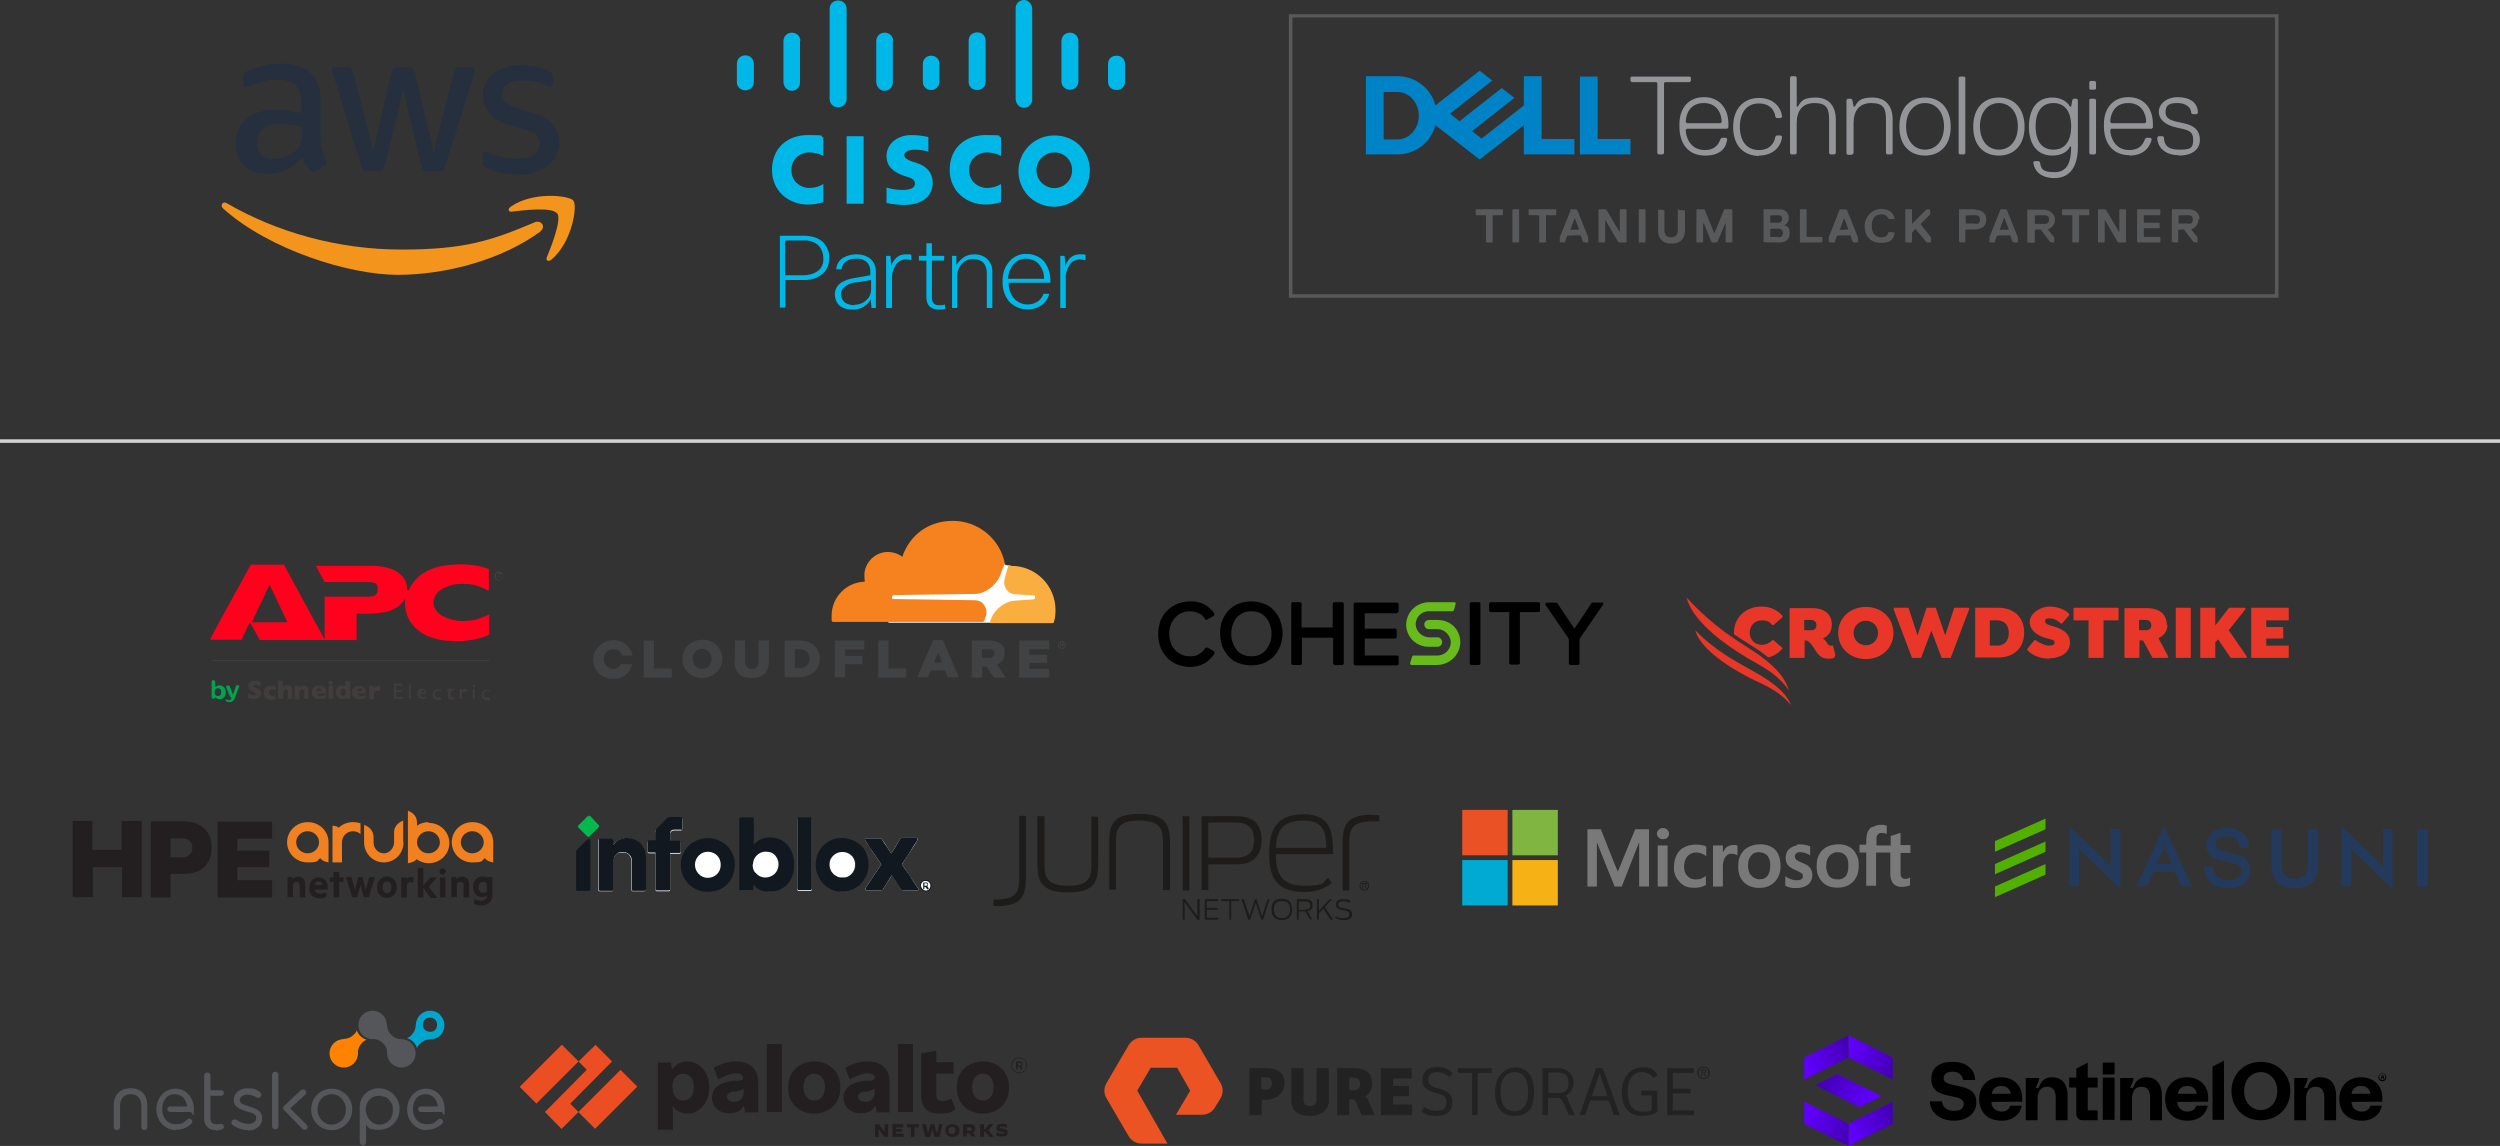 <?xml version="1.0" encoding="UTF-8"?> <svg xmlns="http://www.w3.org/2000/svg" xmlns:xlink="http://www.w3.org/1999/xlink" id="Layer_2" version="1.1" viewBox="0 0 633.1 290.2"><rect x="0" y="0" width="633.1" height="290.2" fill="#333333" stroke="none"/><defs><style> .st0 { fill: #f5821f; } .st1 { fill: #58595b; } .st2 { fill: url(#linear-gradient2); } .st3 { fill: url(#linear-gradient1); } .st4 { fill: url(#linear-gradient3); } .st5 { fill: url(#linear-gradient4); } .st6 { fill: #52b000; } .st7 { fill: #231f20; } .st8 { fill: #252f3e; } .st9 { fill: #ea5225; } .st10 { fill: #1d1c1a; } .st11 { fill: url(#linear-gradient); } .st12 { fill: #413d3d; } .st13 { fill: #f18020; } .st14 { fill: #0082c7; } .st15 { fill: #212221; } .st16 { fill: #111820; } .st17 { fill: #797979; } .st18 { fill: none; stroke: #d3d3d3; stroke-miterlimit: 10; stroke-width: .9px; } .st19 { fill: #fff; } .st20 { fill: #00aad2; } .st21 { fill: #00b8e7; } .st22 { fill: #ff8300; } .st23 { fill: #00a6ce; } .st24 { fill: #fbae40; } .st25 { fill: #80b541; } .st26 { fill: #414243; } .st27 { fill: #eb5323; } .st28 { fill: #f3941d; } .st29 { fill: #00a34f; } .st30 { fill: #03b94d; } .st31 { fill: #939598; } .st32 { fill: #eb4e23; } .st33 { fill: #e83728; } .st34 { fill: #f6b115; } .st35 { fill: #233a5c; } .st36 { fill: #54565a; } .st37 { fill: #67bb1b; } .st38 { fill: #ff011c; } </style><linearGradient id="linear-gradient" x1="479.2" y1="21.5" x2="468.1" y2="27" gradientTransform="translate(0 292) scale(1 -1)" gradientUnits="userSpaceOnUse"><stop offset="0" stop-color="#4500b6"></stop><stop offset="1" stop-color="#6100ff"></stop></linearGradient><linearGradient id="linear-gradient1" x1="479.2" y1="10724.1" x2="468.1" y2="10729.7" gradientTransform="translate(0 -10442.3)" gradientUnits="userSpaceOnUse"><stop offset="0" stop-color="#4500b6"></stop><stop offset="1" stop-color="#6100ff"></stop></linearGradient><linearGradient id="linear-gradient2" x1="9103.2" y1="21.5" x2="9092.1" y2="27" gradientTransform="translate(9560.2 292) rotate(-180)" gradientUnits="userSpaceOnUse"><stop offset="0" stop-color="#6100ff"></stop><stop offset="1" stop-color="#4500b6"></stop></linearGradient><linearGradient id="linear-gradient3" x1="9103.2" y1="10724.1" x2="9092.1" y2="10729.7" gradientTransform="translate(9560.2 -10442.3) rotate(-180) scale(1 -1)" gradientUnits="userSpaceOnUse"><stop offset="0" stop-color="#6100ff"></stop><stop offset="1" stop-color="#4500b6"></stop></linearGradient><linearGradient id="linear-gradient4" x1="474.1" y1="12.8" x2="462" y2="18.9" gradientTransform="translate(0 292) scale(1 -1)" gradientUnits="userSpaceOnUse"><stop offset="0" stop-color="#6100ff"></stop><stop offset="1" stop-color="#4500b6"></stop></linearGradient></defs><g id="art"><g><g><path class="st8" d="M81.3,35.7c0,1.1.1,2,.3,2.6.2.7.5,1.4.9,2.1.2.2.2.5.2.7,0,.3-.2.6-.6.9l-1.9,1.2c-.3.2-.5.3-.8.3s-.6-.2-.9-.4c-.4-.5-.8-.9-1.1-1.4-.3-.5-.6-1.1-.9-1.8-2.3,2.7-5.2,4.1-8.7,4.1s-4.5-.7-5.9-2.1c-1.5-1.4-2.2-3.3-2.2-5.7s.9-4.6,2.7-6.1c1.8-1.5,4.2-2.3,7.3-2.3s2.1,0,3.2.2,2.2.4,3.4.6v-2.2c0-2.3-.5-3.8-1.4-4.8-.9-.9-2.6-1.4-4.8-1.4s-2.1.1-3.2.4-2.2.6-3.2,1c-.5.2-.8.3-1,.4s-.4,0-.5,0c-.4,0-.6-.3-.6-.9v-1.5c0-.5,0-.8.2-1s.4-.4.8-.6c1-.5,2.3-1,3.7-1.3,1.5-.4,3-.6,4.6-.6,3.5,0,6.1.8,7.8,2.4,1.6,1.6,2.5,4,2.5,7.3v9.6h0,0ZM69.3,40.2c1,0,2-.2,3.1-.5,1.1-.4,2-1,2.8-1.9.5-.6.8-1.2,1-1.9.2-.7.3-1.6.3-2.6v-1.2c-.9-.2-1.8-.4-2.7-.5-.9-.1-1.9-.2-2.8-.2-2,0-3.4.4-4.4,1.2-1,.8-1.5,1.9-1.5,3.4s.4,2.4,1.1,3.2c.7.7,1.8,1.1,3.1,1.1h0ZM93.1,43.4c-.5,0-.9,0-1.1-.3-.2-.2-.4-.6-.6-1.2l-7-23c-.2-.6-.3-1-.3-1.2,0-.5.2-.7.7-.7h2.9c.6,0,.9,0,1.2.3.2.2.4.6.6,1.2l5,19.7,4.6-19.7c.2-.6.3-1,.6-1.2s.7-.3,1.2-.3h2.4c.6,0,.9,0,1.2.3.2.2.4.6.6,1.2l4.7,19.9,5.1-19.9c.2-.6.4-1,.6-1.2.2-.2.6-.3,1.2-.3h2.8c.5,0,.7.2.7.7s0,.3,0,.5,0,.4-.2.7l-7.2,23c-.2.6-.4,1-.6,1.2s-.6.3-1.1.3h-2.6c-.6,0-.9,0-1.2-.3-.2-.2-.4-.6-.6-1.2l-4.6-19.2-4.6,19.1c-.2.6-.3,1-.6,1.2s-.7.3-1.2.3h-2.6,0ZM131.3,44.2c-1.5,0-3.1-.2-4.6-.5-1.5-.4-2.6-.7-3.4-1.2-.5-.3-.8-.6-.9-.8s-.2-.6-.2-.8v-1.5c0-.6.2-.9.7-.9s.4,0,.5,0c.2,0,.4.2.7.3,1,.5,2.1.8,3.3,1,1.2.2,2.4.4,3.5.4,1.9,0,3.3-.3,4.3-1,1-.7,1.5-1.6,1.5-2.8s-.3-1.5-.8-2.1c-.5-.6-1.5-1.1-3-1.5l-4.3-1.3c-2.2-.7-3.8-1.7-4.8-3-1-1.3-1.5-2.8-1.5-4.3s.3-2.4.8-3.3c.5-1,1.2-1.8,2.1-2.4.9-.7,1.9-1.2,3.1-1.5,1.2-.4,2.4-.5,3.7-.5s1.3,0,2,.1c.7,0,1.3.2,1.9.3.6.1,1.2.3,1.7.5s.9.4,1.2.5c.4.2.7.5.9.7.2.2.3.6.3,1v1.4c0,.6-.2,1-.7,1s-.6-.1-1.1-.4c-1.7-.8-3.6-1.2-5.7-1.2s-3,.3-3.9.8-1.4,1.4-1.4,2.6.3,1.5.9,2.1c.6.6,1.7,1.1,3.3,1.6l4.2,1.3c2.1.7,3.7,1.6,4.6,2.9.9,1.2,1.4,2.6,1.4,4.2s-.3,2.4-.8,3.5c-.5,1-1.2,1.9-2.2,2.6-.9.7-2,1.3-3.3,1.7-1.3.4-2.7.6-4.2.6h0Z"></path><path class="st28" d="M136.9,58.6c-9.8,7.2-24,11-36.2,11s-32.5-6.3-44.2-16.8c-.9-.8,0-2,1-1.3,12.6,7.3,28.1,11.7,44.2,11.7s22.8-2.3,33.7-6.9c1.6-.7,3,1.1,1.4,2.3h0ZM141,54c-1.2-1.6-8.3-.8-11.4-.4-.9.1-1.1-.7-.2-1.3,5.6-3.9,14.8-2.8,15.8-1.5,1.1,1.3-.3,10.5-5.5,14.9-.8.7-1.6.3-1.2-.6,1.2-2.9,3.8-9.6,2.6-11.1h0Z"></path></g><g><path class="st1" d="M326.4,3.6v71.8h250.6V3.6h-250.6ZM576.1,74.5h-248.8V4.4h248.8v70Z"></path><polygon class="st31" points="530.5 39.1 530.8 38.8 530.8 25.3 530.5 25 529.3 25 529.1 25.3 529.1 38.8 529.3 39.1 530.5 39.1"></polygon><path class="st31" d="M506.2,39.4c3.7,0,6.5-2.5,6.5-7.3s-2.8-7.4-6.5-7.4-6.5,2.5-6.5,7.4,2.8,7.3,6.5,7.3h0ZM506.2,26.1c2.8,0,4.8,2.3,4.8,5.9s-2,5.9-4.8,5.9-4.8-2.3-4.8-5.9,2-5.9,4.8-5.9Z"></path><path class="st31" d="M487.5,39.4c3.7,0,6.5-2.5,6.5-7.3s-2.8-7.4-6.5-7.4-6.5,2.5-6.5,7.4,2.8,7.3,6.5,7.3ZM487.5,26.1c2.8,0,4.8,2.3,4.8,5.9s-2,5.9-4.8,5.9-4.8-2.3-4.8-5.9,2-5.9,4.8-5.9Z"></path><path class="st31" d="M425.3,31.5v.6c0,4,2,7.3,6.5,7.3s5.4-2.5,5.6-4.2l-.3-.3h-1.1l-.3.3c-.6,1.7-1.7,2.8-4,2.8-3.7,0-4.8-3.4-4.8-5.1l.3-.3h10.2l.3-.3v-.9c0-4-2.3-6.8-6.2-6.8s-6.2,2.8-6.2,6.8ZM431.5,26.1c3.4,0,4.5,2.8,4.5,4.8l-.3.3h-8.5l-.3-.3c0-2,1.1-4.8,4.5-4.8h0Z"></path><path class="st31" d="M454.7,39.1l.3-.3v-7.6c0-3.1,1.4-5.1,4.5-5.1s3.7,1.4,3.7,4.2v8.5l.3.3h1.1l.3-.3v-8.5c0-3.7-2-5.6-5.1-5.6s-3.7.9-4.5,2.3h-.3v-7.4l-.3-.3h-1.1l-.3.3v19.2l.3.3h1.1Z"></path><path class="st31" d="M445.4,39.4c3.4,0,5.6-2,5.9-4.8l-.3-.3h-1.1l-.3.3c-.3,1.7-1.4,3.4-4.2,3.4s-4.8-2-4.8-5.9,2-5.9,4.8-5.9,4,1.7,4.2,3.4l.3.3h1.1l.3-.3c-.3-2.8-2.5-4.8-5.9-4.8s-6.5,2.3-6.5,7.3,2.8,7.3,6.5,7.4Z"></path><path class="st31" d="M469.1,39.1l.3-.3v-7.6c0-3.1,1.4-5.1,4.5-5.1s3.7,1.4,3.7,4.2v8.5l.3.3h1.1l.3-.3v-8.5c0-3.7-2-5.6-5.1-5.6s-3.7.9-4.5,2.3h-.3l-.3-1.7-.3-.3h-.9l-.3.3v13.6l.3.3h1.1Z"></path><polygon class="st31" points="419.4 20.8 419.7 21 419.7 38.8 420 39.1 421.1 39.1 421.4 38.8 421.4 21 421.7 20.8 427.9 20.8 428.2 20.5 428.2 19.6 427.9 19.4 413.2 19.4 412.9 19.6 412.9 20.5 413.2 20.8 419.4 20.8"></polygon><polygon class="st31" points="497.4 39.1 497.7 38.8 497.7 19.6 497.4 19.4 496.3 19.4 496 19.6 496 38.8 496.3 39.1 497.4 39.1"></polygon><polygon class="st31" points="530.5 22.7 530.8 22.5 530.8 20.8 530.5 20.5 529.3 20.5 529.1 20.8 529.1 22.5 529.3 22.7 530.5 22.7"></polygon><path class="st31" d="M519.7,39.4c2.5,0,4-1.1,4.5-2.3h.3c0,3.7-.8,6.5-4.2,6.5s-3.4-1.1-3.7-2.5l-.3-.3h-1.1l-.3.3c.3,2.3,2,4,5.4,4s5.9-2.3,5.9-7.9v-11.9l-.3-.3h-.8l-.3.3-.3,1.7h-.3c-.6-1.1-2-2.3-4.5-2.3-4,0-5.9,3.1-5.9,7.4s2,7.3,5.9,7.3h0ZM520,26.1c2.8,0,4.5,2,4.5,5.9s-1.7,5.9-4.5,5.9-4.5-2-4.5-5.9,1.7-5.9,4.5-5.9Z"></path><path class="st31" d="M539.2,39.4c4,0,5.4-2.5,5.7-4.2l-.3-.3h-1.1l-.3.3c-.6,1.7-1.7,2.8-4,2.8-3.7,0-4.8-3.4-4.8-5.1l.3-.3h10.2l.3-.3v-.9c0-4-2.3-6.8-6.2-6.8s-6.2,2.8-6.2,6.8v.6c0,4,2,7.3,6.5,7.3h0ZM539,26.1c3.4,0,4.5,2.8,4.5,4.8l-.3.3h-8.5l-.3-.3c0-2,1.1-4.8,4.5-4.8Z"></path><path class="st31" d="M551.7,39.4c3.7,0,5.4-1.7,5.4-4s-1.4-3.7-4.2-4.2c-2.8-.6-4.5-.9-4.5-2.8s1.1-2.3,3.1-2.3,3.4,1.1,3.4,2.5l.3.3h1.1l.3-.3c0-2.8-2.3-4-5.1-4s-4.8,1.7-4.8,3.7,1.7,3.4,4.5,4c2.8.6,4.2.8,4.2,3.1s-.8,2.5-3.7,2.5-3.7-1.4-3.7-3.1l-.3-.3h-1.1l-.3.3c0,2.5,2,4.5,5.4,4.5h0Z"></path><path class="st14" d="M363.5,31.7l11.2,8.7,11.2-8.7v7.4h12.8v-3.9h-8.3v-15.9h-4.5v7.4l-10.7,8.4-2.4-1.9,5.1-4,5.6-4.4-3.2-2.5-10.7,8.4-2.4-1.9,10.7-8.4-3.2-2.5-11.2,8.8c-1.1-4.3-5-7.4-9.6-7.4h-8v19.8h8c4.6,0,8.5-3.1,9.6-7.4h0ZM350.4,23.3h3.5c3,0,5.4,2.7,5.4,6s-2.4,6-5.4,6h-3.5v-11.9Z"></path><polygon class="st14" points="412.9 35.2 404.6 35.2 404.6 19.4 400.1 19.4 400.1 39.1 412.9 39.1 412.9 35.2"></polygon><polygon class="st1" points="373.8 53 373.7 53.1 373.7 54.3 373.8 54.5 376.2 54.5 376.3 54.6 376.3 61.3 376.4 61.4 377.9 61.4 378 61.3 378 54.6 378.1 54.5 380.5 54.5 380.6 54.3 380.6 53.1 380.5 53 373.8 53"></polygon><polygon class="st1" points="383.2 53 383 53.1 383 61.3 383.2 61.4 384.6 61.4 384.7 61.3 384.7 53.1 384.6 53 383.2 53"></polygon><polygon class="st1" points="387.2 53 387.1 53.1 387.1 54.3 387.2 54.5 389.6 54.5 389.8 54.6 389.8 61.3 389.9 61.4 391.3 61.4 391.5 61.3 391.5 54.6 391.6 54.5 394 54.5 394.1 54.3 394.1 53.1 394 53 387.2 53"></polygon><path class="st1" d="M397.8,53.1l-2.8,7v1.2h.1c0,.1,1.1.1,1.1.1h.1c0-.1.6-1.7.6-1.7h.2c0-.1,3-.1,3-.1h.2c0,.1.6,1.7.6,1.7h.1c0,.1,1.1.1,1.1.1h.1v-1.3l-2.8-7h-.1c0-.1-1.6-.1-1.6-.1h-.1q0,.1,0,.1ZM398.8,55.2l1.1,2.9h-.1c0,.1-2,.1-2,.1h-.1c0-.1,1.1-3,1.1-3h.1Z"></path><polygon class="st1" points="410.3 53 410.2 53.1 410.2 58.7 410.1 58.7 406.8 53.1 406.6 53 404.9 53 404.8 53.1 404.8 61.3 404.9 61.4 406.4 61.4 406.5 61.3 406.5 55.8 406.6 55.8 409.8 61.3 410.1 61.4 411.8 61.4 411.9 61.3 411.9 53.1 411.8 53 410.3 53"></polygon><polygon class="st1" points="415.1 53 415 53.1 415 61.3 415.1 61.4 416.6 61.4 416.7 61.3 416.7 53.1 416.6 53 415.1 53"></polygon><path class="st1" d="M425,53h-.1v5.2c0,1.2-.5,1.9-1.7,1.9s-1.7-.7-1.7-1.9v-5h-.1c0-.1-1.4-.1-1.4-.1h-.1v5.2c0,2.2,1.2,3.4,3.4,3.4s3.4-1.2,3.4-3.4v-5h-.1c0-.1-1.4-.1-1.4-.1Z"></path><polygon class="st1" points="436.6 53.1 434.2 59 434.1 59 431.7 53.1 431.6 53 429.8 53 429.6 53.1 429.6 61.3 429.8 61.4 431.2 61.4 431.3 61.3 431.3 56.6 431.5 56.6 433.4 61.3 433.5 61.4 434.8 61.4 434.9 61.3 436.9 56.6 437 56.6 437 61.3 437.1 61.4 438.5 61.4 438.7 61.3 438.7 53.1 438.5 53 436.7 53 436.6 53.1"></polygon><path class="st1" d="M446.7,53h-.1v8.3h.1c0,.1,4.1.1,4.1.1,1.2,0,2.4-.6,2.4-2.3s-.5-1.8-1.4-2h0c.8-.4,1.2-1.1,1.2-1.9,0-1.6-1.2-2.2-2.4-2.2h-3.9ZM450.3,60h-2v-2h.1c0-.1,1.9-.1,1.9-.1.8,0,1.2.4,1.2,1.1s-.4,1.1-1.2,1.1ZM451.3,55.4c0,.5-.2,1-1,1h-2v-1.8h.1c0-.1,1.9-.1,1.9-.1.7,0,1,.4,1,1Z"></path><polygon class="st1" points="457.6 60 457.5 59.9 457.5 53.1 457.4 53 456 53 455.8 53.1 455.8 61.3 456 61.4 461.4 61.4 461.5 61.3 461.5 60.1 461.4 60 457.6 60"></polygon><path class="st1" d="M463.3,61.3h.1c0,.1,1.1.1,1.1.1h.1c0-.1.6-1.7.6-1.7h.2c0-.1,3-.1,3-.1h.2c0,.1.6,1.7.6,1.7h.1c0,.1,1.1.1,1.1.1h.1v-1.3l-2.8-7h-.1c0-.1-1.6-.1-1.6-.1h-.1c0,.1-2.8,7.1-2.8,7.1v1.2h0ZM466.9,55.2h.1l1.1,2.9h-.1c0,.1-2,.1-2,.1h-.1c0-.1,1.1-3,1.1-3h0Z"></path><path class="st1" d="M476.4,54.3c1,0,1.6.4,1.8,1.1h.1c0,.1,1.4.1,1.4.1h.1c-.2-1.7-1.6-2.6-3.5-2.6s-4.1,1.8-4.1,4.3,1.4,4.3,4.1,4.3,3.2-1,3.5-2.6h-.1c0-.1-1.4-.1-1.4-.1h-.1c-.2,1-.8,1.3-1.8,1.3-1.7,0-2.4-1.2-2.4-2.9s.7-2.9,2.4-2.9h0Z"></path><polygon class="st1" points="486.4 56.7 488.8 54.3 488.8 53.1 488.6 53 488 53 487.8 53.1 484.3 56.6 484.2 56.6 484.2 53.1 484.1 53 482.6 53 482.5 53.1 482.5 61.3 482.6 61.4 484.1 61.4 484.2 61.3 484.2 58.9 485 58 485.1 58 487.8 61.3 488 61.4 488.9 61.4 489 61.3 489 60.1 486.4 56.8 486.4 56.7"></polygon><path class="st1" d="M500.2,53h-4.1v8.3h.1c0,.1,1.4.1,1.4.1h.1v-3.2h.1c0-.1,2.3-.1,2.3-.1,1.7,0,2.9-.8,2.9-2.5s-1.2-2.5-2.9-2.5h0ZM500.2,56.6h-2.4v-2h.1c0-.1,2.3-.1,2.3-.1.7,0,1.2.2,1.2,1.1s-.5,1.1-1.2,1.1Z"></path><path class="st1" d="M508.3,53h-1.7c0,.1-2.8,7.1-2.8,7.1v1.2h.1c0,.1,1.1.1,1.1.1h.1c0-.1.6-1.7.6-1.7h.2c0-.1,3-.1,3-.1h.2c0,.1.6,1.7.6,1.7h.1c0,.1,1.1.1,1.1.1h.1v-1.3l-2.8-7h-.1q0-.1,0-.1ZM508.6,58.2h-2.2c0-.1,1.1-3,1.1-3h.1l1.1,2.9h-.1q0,.1,0,.1Z"></path><path class="st1" d="M515.2,61.4h.1v-3.2h.1c0-.1,1.2-.1,1.2-.1h.2c0,.1,2.4,3.2,2.4,3.2h.2c0,.1.7.1.7.1h.1v-1.3l-1.6-2h0c1-.4,1.8-1.2,1.8-2.5s-1.2-2.5-2.9-2.5h-4.1v8.3h.1c0,.1,1.4.1,1.4.1h0ZM515.3,54.6h.1c0-.1,2.3-.1,2.3-.1.7,0,1.2.2,1.2,1.1s-.5,1.1-1.2,1.1h-2.4v-2Z"></path><polygon class="st1" points="522.2 53.1 522.2 54.3 522.3 54.5 524.7 54.5 524.8 54.6 524.8 61.3 524.9 61.4 526.3 61.4 526.5 61.3 526.5 54.6 526.6 54.5 529 54.5 529.1 54.3 529.1 53.1 529 53 522.3 53 522.2 53.1"></polygon><polygon class="st1" points="532.8 61.4 533 61.3 533 55.8 533.1 55.8 536.3 61.3 536.6 61.4 538.2 61.4 538.4 61.3 538.4 53.1 538.2 53 536.8 53 536.7 53.1 536.7 58.7 536.6 58.7 533.3 53.1 533.1 53 531.4 53 531.3 53.1 531.3 61.3 531.4 61.4 532.8 61.4"></polygon><polygon class="st1" points="541.4 53 541.2 53.1 541.2 61.3 541.4 61.4 547 61.4 547.1 61.3 547.1 60.1 547 60 543 60 542.9 59.9 542.9 57.9 543 57.8 546.8 57.8 546.9 57.7 546.9 56.5 546.8 56.4 543 56.4 542.9 56.2 542.9 54.6 543 54.5 547 54.5 547.1 54.3 547.1 53.1 547 53 541.4 53"></polygon><path class="st1" d="M557,55.5c0-1.7-1.2-2.5-2.9-2.5h-4.1v8.3h.1c0,.1,1.4.1,1.4.1h.1v-3.2h.1c0-.1,1.2-.1,1.2-.1h.2c0,.1,2.4,3.2,2.4,3.2h.2c0,.1.7.1.7.1h.1v-1.3l-1.6-2h0c1-.4,1.8-1.2,1.8-2.5h0ZM554.1,56.6h-2.4v-2h.1c0-.1,2.3-.1,2.3-.1.7,0,1.2.2,1.2,1.1s-.5,1.1-1.2,1.1Z"></path></g><g><path class="st21" d="M197.4,59.7h6.1c2.2,0,3.9.6,5,1.7,1,1.1,1.6,2.5,1.5,4,0,1.7-.7,3.3-2,4.2-1.3.9-2.9,1.4-4.5,1.3h-4.6v7h-1.4v-18.3h0ZM203.6,60.9h-4.8v8.8h4.7c1.4,0,2.8-.4,3.9-1.3.8-.8,1.2-1.9,1.1-3,0-1.3-.5-2.6-1.5-3.5-1-.7-2.2-1.1-3.5-1h0Z"></path><path class="st21" d="M213.3,68.2h-1.5c0-1.2.7-2.3,1.7-2.9,1-.6,2.2-.9,3.4-.9,1.4,0,2.7.4,3.7,1.3.8.8,1.2,1.9,1.2,3v9.3h-1.1l-.2-2.2c-.9,1.7-2.8,2.7-4.7,2.6-1.2,0-2.4-.3-3.3-1.1-.7-.7-1.1-1.8-1.1-2.8s.5-2,1.3-2.7c1.1-.8,2.4-1.2,3.7-1.4l4-.7v-1.1c0-.9-.4-1.8-1.1-2.4-.7-.5-1.6-.8-2.5-.7-1,0-1.9.2-2.7.8-.6.5-.9,1.2-1,1.9h0ZM216.3,77.2c1.1,0,2.3-.4,3.1-1.2.8-.7,1.2-1.7,1.2-2.7v-2.4l-3.6.6c-1.2,0-2.4.5-3.3,1.3-.5.5-.8,1.1-.7,1.8,0,.8.4,1.6,1.1,2.1.7.4,1.5.6,2.2.6h0Z"></path><path class="st21" d="M225.8,78h-1.4v-13.2h1.1l.2,2.5c.7-1.9,1.9-2.9,3.7-2.9s.9,0,1.4.2v1.3c-.5-.1-1-.2-1.4-.2-1.1,0-2.1.6-2.6,1.5-.7,1.1-1,2.3-.9,3.5v7.2h0Z"></path><path class="st21" d="M239.1,66h-3.1v9.4c0,1.2.6,1.9,1.7,1.9s1.1,0,1.6-.2v1.1c-.5.2-1.1.2-1.7.2-.9,0-1.7-.3-2.3-.9-.5-.6-.7-1.4-.7-2.2v-9.3h-1.9v-1.2h1.9v-3.2h1.4v3.2h3.1v1.2h0Z"></path><g><path class="st21" d="M242.5,78h-1.4v-13.2h1.1v2.3c.6-.9,1.3-1.6,2.1-2.1.7-.4,1.6-.6,2.4-.6,1.3,0,2.6.4,3.5,1.4.8.9,1.2,2.1,1.1,3.2v9h-1.4v-8.9c0-1-.3-2-1-2.7-.7-.6-1.6-.8-2.5-.8-1.1,0-2.2.4-2.9,1.3-.7.8-1.1,1.8-1.1,2.9v8.2h0Z"></path><path class="st21" d="M264.2,74.4h1.5c-.3,1.2-1,2.3-2.1,3-2.6,1.6-6,1.2-8.1-1.1-1.1-1.4-1.7-3.2-1.6-5-.1-2,.6-4,2-5.4,1.1-1.1,2.6-1.7,4.1-1.6,1.7,0,3.4.7,4.5,2,1.1,1.5,1.6,3.4,1.5,5.3h-10.6c0,1.6.6,3.2,1.7,4.3.9.8,2,1.2,3.2,1.2,1,0,1.9-.3,2.7-.9.6-.5,1.1-1.2,1.3-1.9h0ZM259.9,65.5c-1.3,0-2.5.5-3.3,1.5-.8,1-1.3,2.3-1.3,3.6h9.1c0-1.5-.5-2.9-1.6-4-.8-.7-1.9-1.1-3-1.1h0s0,0,0,0Z"></path></g><path class="st21" d="M269.9,78h-1.4v-13.2h1.1l.2,2.5c.7-1.9,1.9-2.9,3.7-2.9s.9,0,1.4.2v1.3c-.5-.1-1-.2-1.5-.2-1.1,0-2.1.6-2.6,1.5-.7,1.1-1,2.3-.9,3.5v7.2h0Z"></path><rect class="st21" x="214.4" y="34.5" width="4.3" height="17.1"></rect><path class="st21" d="M253.5,39.5c-1.1-.6-2.4-.9-3.6-.9-1.2,0-2.4.5-3.2,1.3-.9.8-1.3,2-1.3,3.2s.5,2.4,1.3,3.2c.9.8,2,1.3,3.2,1.3,1.3,0,2.5-.3,3.6-1v4.6c-1.3.4-2.6.6-3.9.6-4.8,0-9.1-3.3-9.1-8.8s3.9-8.8,9.1-8.8,2.7.2,3.9.6v4.7h0Z"></path><path class="st21" d="M208.5,39.5c-1.1-.6-2.4-.9-3.6-.9-1.2,0-2.4.5-3.2,1.3-.9.8-1.3,2-1.3,3.2s.5,2.4,1.3,3.2c.9.8,2,1.3,3.2,1.3,1.3,0,2.5-.3,3.6-1v4.6c-1.3.4-2.6.6-3.9.6-4.8,0-9.1-3.3-9.1-8.8s3.9-8.8,9.1-8.8,2.7.2,3.9.6v4.7h0Z"></path><path class="st21" d="M276,43.1c0,3.7-2.1,7-5.5,8.5-3.4,1.5-7.3.7-9.9-1.8-2.6-2.6-3.4-6.5-2-9.9,1.4-3.4,4.7-5.6,8.4-5.6,2.4,0,4.7.8,6.4,2.5,1.7,1.7,2.6,4,2.6,6.3h0ZM267,38.6c-1.8,0-3.5,1.1-4.2,2.8s-.3,3.6,1,4.9c1.3,1.3,3.2,1.7,4.9,1,1.7-.7,2.8-2.3,2.8-4.2,0-1.2-.4-2.3-1.3-3.2s-2-1.3-3.2-1.3h0Z"></path><path class="st21" d="M235.1,38.4c-1.1-.3-2.2-.5-3.4-.5-1.7,0-2.7.6-2.7,1.4s1.3,1.4,2,1.6l1.2.4c2.8.9,4,2.8,4,4.9,0,4.3-3.8,5.7-7.1,5.7-1.6,0-3.1-.2-4.6-.5v-3.9c1.3.4,2.7.6,4.1.6,2.1,0,3.1-.6,3.1-1.6s-.9-1.4-1.9-1.7l-.9-.3c-2.4-.8-4.4-2.2-4.4-5s2.4-5.3,6.4-5.3c1.4,0,2.8.2,4.2.5v3.7h0Z"></path><path class="st21" d="M190.9,16.2c0-2.9-4.3-2.9-4.3,0v4.5c0,2.9,4.3,2.9,4.3,0v-4.5Z"></path><path class="st21" d="M202.7,10.3c-.2-2.7-4.1-2.7-4.3,0v10.4c0,1.2.9,2.3,2.1,2.3s2.2-1,2.1-2.3v-10.4h0Z"></path><path class="st21" d="M214.4,2.3c0-2.9-4.3-2.9-4.3,0v22.7c0,2.9,4.3,2.9,4.3,0V2.3Z"></path><path class="st21" d="M226.2,10.3c-.2-2.7-4.1-2.7-4.3,0v10.4c0,1.2.9,2.3,2.1,2.3s2.2-1,2.1-2.3v-10.4h0Z"></path><path class="st21" d="M237.9,16.2c0-1.2-.9-2.1-2.1-2.1s-2.1.9-2.1,2.1v4.5c0,1.2.9,2.1,2.1,2.1s2.1-1,2.1-2.1c0,0,0-4.5,0-4.5Z"></path><path class="st21" d="M249.6,10.3c0-2.8-4.3-2.8-4.3,0v10.4c0,2.8,4.3,2.8,4.3,0v-10.4Z"></path><path class="st21" d="M261.4,2.3c0-1.2-.9-2.3-2.1-2.3s-2.2,1-2.1,2.3v22.7c0,1.2.9,2.3,2.1,2.3s2.2-1,2.1-2.3V2.3Z"></path><path class="st21" d="M273.1,10.3c-.2-2.7-4.1-2.7-4.3,0v10.4c.2,2.7,4.1,2.7,4.3,0v-10.4Z"></path><path class="st21" d="M284.9,16.2c0-2.8-4.3-2.8-4.3,0v4.5c0,2.8,4.3,2.8,4.3,0v-4.5Z"></path></g></g><line class="st18" x1="633.1" y1="111.7" y2="111.7"></line><g><g id="Homepage"><g id="Home"><g id="Group-24"><g id="Group-7"><path id="Fill-1" class="st33" d="M451.4,164.4v-.3l-2.3-2h-.3c-.6.7-1.6,1.2-2.7,1.2-1.7,0-3-1.3-3-3.1s1.3-3.1,3-3.1,2.1.5,2.7,1.2h.3l2.3-2v-.3c-1.2-1.5-3.1-2.4-5.3-2.4-4,0-7,2.8-7,6.6s0,.3,0,.4c1.6,1.1,3,2,4.3,2.8,1.8,1.1,3.2,2.1,4.4,3.1,1.5-.4,2.7-1.2,3.5-2.2M440.7,164.3c.9,1.1,2.2,1.9,3.8,2.3-1-.6-2-1.2-3-1.8-.3-.2-.5-.3-.8-.5"></path><path id="Fill-3" class="st33" d="M464.8,166l-.6-2.5h-.2c-.1,0-.2,0-.5,0-.4,0-.7-.5-.9-.8-.4-.6-.7-.9-1-1,1.4-.6,2.3-1.8,2.3-3.5,0-2.6-1.8-4.2-5-4.2h-5.7v12.6h3.8v-4.4h.4c.8,0,1.9,1.8,2.4,2.6,1,1.6,1.9,2,3.3,2s1.3-.2,1.6-.6v-.3q.1,0,0,0ZM460,158.4c0,.8-.6,1.2-1.3,1.2h-1.8v-2.6h1.8c.7,0,1.3.5,1.3,1.3h0Z"></path><path id="Fill-5" class="st33" d="M479.5,160.3c0-3.8-3-6.6-7-6.6s-7,2.8-7,6.6,3,6.6,7,6.6,7-2.8,7-6.6M475.6,160.3c0,1.8-1.4,3.1-3.1,3.1s-3.1-1.3-3.1-3.1,1.4-3.1,3.1-3.1,3.1,1.3,3.1,3.1"></path></g><polygon id="Fill-8" class="st33" points="498.5 153.9 494.9 153.9 492.6 160.9 490.2 153.9 487.9 153.9 485.6 160.9 483.3 153.9 479.7 153.9 479.5 154.2 484.2 166.6 486.5 166.6 489.1 159.7 491.7 166.6 494 166.6 498.7 154.2 498.5 153.9"></polygon><path id="Fill-9" class="st33" d="M512.6,160.2c0-3.8-2.5-6.3-6.6-6.3h-5.8v12.6h5.8c4.1,0,6.6-2.5,6.6-6.3M508.7,160.3c0,2.1-1.2,3.2-2.9,3.2h-1.9v-6.4h1.9c1.7,0,2.9,1.1,2.9,3.2"></path><polygon id="Fill-11" class="st33" points="532.7 157.1 536.5 157.1 536.5 153.9 525.1 153.9 525.1 157.1 528.9 157.1 528.9 166.6 532.7 166.6 532.7 157.1"></polygon><path id="Fill-12" class="st33" d="M548.7,158.2c0-2.6-1.8-4.2-5-4.2h-5.7v12.6h3.8v-4.4h.9l2.4,4.4h3.8l.2-.3-2.5-4.7c1.4-.6,2.3-1.8,2.3-3.4M544.8,158.4c0,.8-.6,1.2-1.3,1.2h-1.8v-2.6h1.8c.7,0,1.3.5,1.3,1.3"></path><polygon id="Fill-14" class="st33" points="551 166.6 554.8 166.6 554.8 153.9 551 153.9 551 166.6"></polygon><polygon id="Fill-15" class="st33" points="564.4 159.6 568.7 154.2 568.5 153.9 564.5 153.9 561 158.4 561 153.9 557.2 153.9 557.2 166.6 561 166.6 561 162.7 561.7 161.9 564.9 166.6 568.9 166.6 569 166.3 564.4 159.6"></polygon><polygon id="Fill-16" class="st33" points="570.1 153.9 570.1 166.6 579.6 166.6 579.6 163.5 573.9 163.5 573.9 161.7 578.2 161.7 578.2 158.8 573.9 158.8 573.9 157.1 579.6 157.1 579.6 153.9 570.1 153.9"></polygon><g id="Group-23"><path id="Fill-17" class="st33" d="M519,166.7c2.8,0,5.2-1.4,5.2-4s-2.4-3.6-4.6-4.2c-.8-.2-1.7-.5-1.7-1.2s.5-.7,1.2-.7c1.2,0,2.3.8,2.8,1.3h.3l1.8-2.1v-.3c-.9-1.1-2.9-1.9-5-1.9s-5,1.6-5,3.9,2.3,3.6,4.2,4.1c1.2.4,2.1.4,2.1,1.1s-.6.8-1.5.8-2.6-.8-3.3-1.4h-.3l-1.8,2.2v.3c1.1,1.3,3.2,2.2,5.5,2.2"></path><path id="Fill-19" class="st33" d="M453.5,178.4c-.9-2.1-2.8-4.8-10-8.7-3.3-1.9-9-4.7-14.2-10.1.5,2,2.9,6.3,13.1,11.7,2.8,1.6,7.6,3,11.1,7.2"></path><path id="Fill-21" class="st33" d="M453,174.7c-.9-2.5-2.5-5.7-9.9-10.4-3.6-2.4-9-5.4-16-13,.5,2.1,2.7,7.4,13.9,14.4,3.7,2.5,8.4,4,12,9.1"></path></g></g></g></g><g><path d="M307.6,165.2c0-.1-.1-.2-.2-.3l-1.6-.9c-.2-.1-.4,0-.6.2-.4.6-1,1.1-1.6,1.5s-1.4.5-2.2.5-1.5-.1-2.1-.4c-.6-.3-1.2-.7-1.7-1.2-.5-.5-.9-1.1-1.1-1.8-.3-.8-.4-1.5-.4-2.3s.1-1.6.4-2.3c.2-.6.6-1.2,1.1-1.8.5-.5,1-.9,1.7-1.2s1.4-.4,2.1-.4,1.5.2,2.2.5c.6.3,1.2.8,1.6,1.5.1.2.4.3.5.1l1.6-.9c.1,0,.2-.2.2-.3,0-.1,0-.3,0-.4-.3-.4-.7-.9-1.1-1.2-.4-.4-.9-.8-1.4-1-.5-.3-1.1-.5-1.6-.6-.7-.2-1.4-.2-2-.2-1.1,0-2.2.2-3.2.6-2,.8-3.5,2.3-4.3,4.3-.4,1.1-.6,2.2-.6,3.4s.2,2.3.6,3.4c.4,1,1,1.8,1.7,2.6.8.8,1.6,1.3,2.6,1.7,1,.4,2.1.6,3.2.6,1.2,0,2.5-.3,3.6-.9,1-.6,1.8-1.4,2.4-2.2.1-.1.1-.3.1-.4h0Z"></path><path d="M316.9,166.2c-.7,0-1.5-.1-2.1-.4-.6-.3-1.2-.6-1.6-1.2s-.8-1.1-1-1.8c-.3-.8-.4-1.5-.4-2.3s.1-1.6.4-2.3c.2-.6.5-1.2,1-1.8.4-.5,1-.9,1.6-1.2.6-.3,1.4-.4,2.1-.4s1.5.1,2.1.4c.6.3,1.1.6,1.6,1.2.4.5.8,1.1,1,1.8.3.8.4,1.5.4,2.3s-.1,1.6-.4,2.3c-.2.6-.6,1.2-1,1.8-.4.5-1,.9-1.6,1.2-.6.3-1.4.4-2.1.4M322.6,154.6c-.7-.8-1.6-1.4-2.5-1.7-2.1-.8-4.4-.8-6.5,0-1,.4-1.8,1-2.5,1.7-.7.8-1.2,1.6-1.6,2.6-.4,1-.6,2.2-.5,3.2,0,1.1.2,2.2.5,3.2.4,1,.9,1.8,1.6,2.6.7.8,1.6,1.4,2.5,1.7,2.1.8,4.4.8,6.5,0,.9-.4,1.8-1,2.5-1.7.7-.8,1.2-1.6,1.6-2.6.4-1,.6-2.2.6-3.2s-.2-2.2-.6-3.2c-.3-1-.9-1.8-1.6-2.6"></path><path d="M339.8,152.5h-1.9c-.2,0-.4.2-.4.4v6h-7.9v-6c0-.2-.2-.4-.4-.4h-1.8c-.2,0-.4.2-.4.4h0v15.1c0,.2.2.4.4.4h1.9c.2,0,.4-.2.4-.4v-6.5h7.9v6.5c0,.2.2.4.4.4h1.9c.2,0,.4-.2.4-.4h0v-15.1c0-.3-.2-.4-.5-.4h0Z"></path><path d="M353.8,155.1c.2,0,.4-.2.4-.4v-1.7c0-.2-.2-.4-.4-.4h-10.6c-.2,0-.4.2-.4.4v15.1c0,.2.2.4.4.4h10.6c.2,0,.4-.2.4-.4v-1.7c0-.2-.2-.4-.4-.4h-8.2v-4.3h7.7c.2,0,.4-.2.4-.4h0v-1.7c0-.2-.2-.4-.4-.4h-7.7v-3.9h8.3Z"></path><path d="M372.6,152.5h1.9c.2,0,.4.2.4.4v15.1c0,.2-.2.4-.4.4h-1.9c-.2,0-.4-.2-.4-.4v-15.1c0-.3.2-.4.4-.4Z"></path><path d="M389.6,152.5h-12.1c-.2,0-.4.2-.4.4v1.7c0,.2.2.4.4.4h4.7v12.9c0,.2.2.4.4.4h1.9c.2,0,.4-.2.4-.4v-12.9h4.7c.2,0,.4-.2.4-.4v-1.7c0-.3-.2-.4-.4-.4h0Z"></path><path d="M406,152.8c0-.2-.2-.2-.4-.2h-2.2c-.2,0-.3,0-.4.2l-4.3,6.4-4.3-6.4c0-.1-.2-.2-.4-.2h-2.2c-.2,0-.3.1-.4.2-.1.2-.1.3,0,.4l5.9,8.6v6.2c0,.2.2.4.4.4h1.9c.2,0,.4-.2.4-.4v-6.2l5.9-8.6c.2-.2.2-.3,0-.5h0Z"></path><path class="st37" d="M368.3,152.5h-6.3c-3.2,0-5.8,2.4-5.9,5.6v.5c.3,3,2.7,5.2,5.7,5.2h2.2c.6,0,1.1-.4,1.2-1,.1-.6-.3-1.2-.9-1.4h-2.3c-1.8,0-3.3-1.4-3.5-3.1-.1-1.8,1.3-3.4,3.1-3.5h6.2c.2,0,.4-.2.4-.3l.4-1.5c.1-.2,0-.4-.2-.5h-.2,0Z"></path><path class="st37" d="M364.1,157h-2.2c-.6,0-1.1.4-1.2.9-.1.6.3,1.3.9,1.4h2.3c1.8,0,3.3,1.4,3.5,3.1.1,1.8-1.2,3.4-3.1,3.6h-6.3c-.2,0-.3.1-.4.3l-.5,1.6c0,.2,0,.4.3.5h6.5c3.2,0,5.9-2.6,5.9-5.8s-2.5-5.6-5.7-5.6h0Z"></path></g><g><path class="st38" d="M103.6,149.4c0,0,0,0,0-.1.7-1.6,1.8-2.9,3.2-3.9,1.2-.8,2.5-1.4,3.9-1.8.9-.2,1.8-.4,2.6-.5,1.2-.1,2.4-.2,3.6-.2.9,0,1.9.1,2.8.2,1.4.2,2.8.5,4.1,1,0,0,0,0,0,0,0,.2,0,4.8,0,5.4-.1,0-.2,0-.3,0-.6-.3-1.1-.6-1.7-.8-1-.4-2.1-.7-3.2-.8-.8,0-1.6-.1-2.4,0-1.2,0-2.4.4-3.6.9-.6.3-1.2.7-1.7,1.2-.5.5-.8,1.1-1,1.7-.3,1.2,0,2.3.8,3.2.5.6,1.1,1,1.8,1.3.9.4,1.8.7,2.8.9,1,.2,2.1.2,3.1.1,1.3,0,2.6-.4,3.9-.9.5-.2.9-.4,1.4-.6,0,0,.2,0,.2,0v5c-.3.2-.6.3-.9.4-1.2.5-2.5.8-3.8,1-1.7.3-3.4.3-5.1.2-1.9,0-3.7-.4-5.5-1.1-1.3-.5-2.5-1.3-3.5-2.3-1.3-1.3-2.1-2.8-2.4-4.6-.1-.8-.2-1.6-.1-2.3,0-.1,0-.2,0-.3,0,0,0,0-.1,0-.7,1.3-1.8,2.1-3.1,2.7-.8.4-1.7.6-2.6.7-1.1.2-2.2.3-3.3.3h-3.2s0,0,0,0h0c0,2.2,0,4.5,0,6.7h0c0,.1-.1,0-.2,0h-24.3c-.8-1.5-1.7-3-2.5-4.5-.2.4-.4.8-.6,1.1-.2.4-.3.7-.5,1.1-.2.4-.4.8-.5,1.1-.2.4-.3.7-.5,1.1h-7.9c0-.1,0-.2,0-.3.6-1.1,1.2-2.2,1.8-3.4,2-3.7,4.1-7.4,6.1-11.1.7-1.3,1.5-2.7,2.2-4,0,0,0-.1.1-.2h8.4c3.4,6.3,6.8,12.6,10.3,18.9,0,0,0,0,0-.1v-10.7c.1,0,.2,0,.4,0h9.6c.3,0,.7,0,1,0,.4,0,.7,0,1.1-.1.1,0,.3,0,.4-.1.5-.2.8-.6.9-1.1,0-.4,0-.8,0-1.2,0-.5-.4-.9-.9-1-.2,0-.5-.1-.7-.2-.4,0-.9,0-1.3,0h-10.5c-.7-1.4-1.5-2.7-2.2-4.1.1,0,.3,0,.4,0h14c1.1,0,2.2.1,3.3.4,1.1.2,2.1.6,3,1.2.9.6,1.7,1.5,2.1,2.5.2.6.3,1.2.3,1.9,0,0,0,.1,0,.2,0,0,0,0,0,0,0,0,0,0,0,0h0ZM68.2,148.1s0,0,0,.1c-1.5,3.1-2.9,6.2-4.4,9.3,0,0,0,0,0,.1.1,0,.2,0,.4,0h8.4c0,0,.1,0,.2,0-1.5-3.1-3-6.3-4.5-9.5ZM103,151.5s0,0,0,0c0,0,0,0,0,0,0,0,0,0,0,0,0,0,0,0,0,0Z"></path><path class="st12" d="M124,167.1c0,.1,0,.2,0,.3,0,0,0,0,0,0,0,0,0,0,0,0H54c0,0-.1,0-.2,0,0,0,0,0,0,0,0,0,0-.2,0-.3,0,0,.1,0,.2,0h70.1,0Z"></path><path class="st12" d="M88.7,172.4v4.6c-.2,0-.4,0-.6,0h-.5c-.1,0,0-.2,0-.2,0,0-.1,0-.2,0-.8.5-1.9.1-2.2-.8-.2-.6-.2-1.1,0-1.6.2-.5.7-.8,1.2-.8.3,0,.7,0,1,.2h0c0-.4,0-.9,0-1.3,0,0,0,0,.1,0h1ZM87.5,174.6c-.1,0-.2-.1-.3-.1-.4-.2-.7,0-.9.4-.1.3-.1.6,0,.9,0,.2.3.4.6.4.2,0,.4,0,.6-.3v-1.3h0Z"></path><path class="st12" d="M66,172.8v1c-.1,0-.2,0-.3-.1-.3-.2-.6-.3-.9-.3-.1,0-.3,0-.4,0-.2,0-.3.4-.1.5,0,.1.2.1.3.2.3.1.5.3.8.4.2,0,.3.2.4.3.5.5.4,1.3,0,1.7-.2.3-.5.4-.9.5-.4,0-.7,0-1.1,0-.3,0-.7-.1-1-.3,0-.2,0-.4,0-.5v-.6c.2.1.4.2.5.3.3.1.6.2.9.2,0,0,.2,0,.3,0,.3,0,.3-.4.2-.6,0,0-.1-.1-.2-.1-.1,0-.3-.1-.4-.2-.3-.1-.5-.2-.7-.4-.4-.4-.6-.8-.5-1.4,0-.4.3-.6.6-.8.2-.1.5-.2.8-.2.6,0,1.2,0,1.7.4h0Z"></path><path class="st12" d="M70.4,177v-4.5s0,0,0-.1c0,0,.1,0,.2,0h1c0,.3,0,.6,0,.8v.8c.1,0,.2,0,.2-.1.4-.4.9-.4,1.4-.3.4,0,.7.4.8.9,0,.1,0,.2,0,.4v1.9c0,0,0,.1,0,.2-.4,0-.8,0-1.1,0,0,0,0-.2,0-.2v-1.5c0-.1,0-.2,0-.4-.1-.3-.4-.5-.7-.3-.1,0-.2.2-.3.3,0,0,0,.1-.2.2v1.9c-.2,0-.4,0-.6,0h-.6,0Z"></path><path class="st29" d="M54.5,176.6s0,0,0,0c0,.1,0,.2-.2.3-.2,0-.4,0-.5,0,0,0-.1-.1-.2-.2,0,0,0-.1,0-.2v-4h0c.2-.3.4-.3.6-.2.2,0,.3.2.3.4,0,.1,0,.3,0,.4v.8s0,0,0,0c0,0,.1,0,.2,0,.6-.6,1.7-.4,2.2.4.4.7.4,1.4,0,2.1-.4.6-1.1.8-1.7.6-.2,0-.3-.1-.5-.3,0,0,0-.1-.2-.1h0ZM54.4,175.3h0v.3c0,.2.1.4.3.5.4.3,1.1.2,1.3-.4,0-.2,0-.5,0-.8-.2-.6-.9-.8-1.4-.4-.2.1-.3.3-.2.5v.2h0Z"></path><path class="st12" d="M74.7,173.6h1s0,0,.1,0c0,.1,0,.2,0,.4.1,0,.2,0,.2-.1.4-.3.9-.4,1.3-.3.4,0,.6.3.7.7,0,.2,0,.4.1.6v2s0,0,0,.1h-1.1c0,0,0-.1,0-.2v-1.5c0-.1,0-.3,0-.4,0-.2-.2-.3-.4-.3-.2,0-.3,0-.5.2-.1.1-.2.2-.3.4v1.9c-.2,0-.7,0-1.2,0,0-.3,0-.6,0-.8v-2.5h0Z"></path><path class="st12" d="M82.5,175.6h-2.3c0,.2,0,.3.2.4.2.2.4.3.7.3.3,0,.7,0,1-.2.1,0,.2,0,.4-.1,0,.2,0,.5,0,.7-.3.2-.7.3-1.1.3-.4,0-.7,0-1.1,0-1-.2-1.4-1.1-1.3-1.9,0-.9.7-1.4,1.6-1.5.3,0,.6,0,.9,0,.6.2,1,.6,1.1,1.2,0,.2,0,.4,0,.7h0ZM81.4,175c0-.4-.2-.7-.7-.7-.2,0-.3,0-.4.2-.1.1-.2.3-.2.5.4,0,1,0,1.3,0h0Z"></path><path class="st12" d="M92.9,175.6h-2.3c0,0,0,.1,0,.2.2.3.5.5.8.5.3,0,.6,0,.9-.2.1,0,.3,0,.4-.1,0,.2,0,.5,0,.7-.4.2-.8.3-1.3.4-.3,0-.7,0-1.1-.1-.7-.2-1.1-.8-1.2-1.5,0-.2,0-.4,0-.5.1-.5.4-.9.9-1.1.5-.2,1.1-.3,1.6-.1s.9.6,1,1.1c0,.2,0,.5,0,.8h0ZM91.8,175c0-.5-.2-.7-.6-.7-.4,0-.6.2-.7.7,0,0,0,0,.1,0h1.1Z"></path><path class="st29" d="M57.3,177.2c.2,0,.4.1.7.1.3,0,.5-.1.6-.5-.2-.2-.2-.2-.4-.5-.3-.7-.6-1.4-.9-2.2,0,0,0-.2,0-.3,0-.1.2-.2.3-.2.3,0,.5,0,.6.3,0,.1,0,.2.2.4.2.5.3.9.5,1.4,0,0,0,.2.1.2,0,0,0-.2.1-.3.2-.4.3-.9.5-1.4,0-.1,0-.2.1-.4.1-.3.4-.4.7-.2,0,0,.1,0,.2,0,0,0,0,0,0,0,0,0,0,.1,0,.2-.4,1-.8,2-1.1,2.9,0,.1,0,.2-.2.4-.3.6-1,.9-1.8.6-.4-.2-.5-.4-.2-.8h0Z"></path><path class="st12" d="M69.8,173.8c0,.3,0,.6,0,.9-.2,0-.5,0-.7-.1-.1,0-.2,0-.4,0-.4,0-.6.4-.6.8,0,.4.3.7.7.8.2,0,.3,0,.4,0,.2,0,.4-.1.6-.1,0,.3,0,.6,0,.9-.6.2-1.1.3-1.7.1-.7-.2-1.1-.6-1.3-1.3,0-.3,0-.6,0-.9.2-.7.6-1.1,1.3-1.2.5,0,1,0,1.5.1,0,0,0,0,.1,0h0Z"></path><path class="st12" d="M93.5,177c0-.2,0-3.1,0-3.3.3,0,.9,0,1.1,0,0,.1,0,.2,0,.3v.3c0,0,0,0,.1,0,0-.1.2-.2.3-.3.3-.4.8-.4,1.2-.2,0,0,.2,0,.2.1,0,.3-.3.9-.4,1.2,0,0-.2-.1-.3-.1-.3-.1-.5,0-.7.1-.2.2-.3.5-.3.8v1.2c-.2,0-.8,0-1.2,0h0Z"></path><path class="st12" d="M100.3,176.5h1.7c0,.2,0,.3,0,.5h-2.2c0-.3,0-3.6,0-3.9h2.1c0,.2,0,.3,0,.5-.6,0-1.1,0-1.6,0,0,.3,0,.9,0,1.2h1.5c0,.2,0,.3,0,.4,0,0-.1,0-.2,0h-1.3c0,.2,0,.4,0,.6v.6h0Z"></path><path class="st12" d="M84.3,177h-1.1c0,0,0-.1,0-.2v-3h0c.2-.2.9-.2,1.2-.1,0,.2,0,2.9,0,3.3h0Z"></path><path class="st12" d="M108.1,175.8c-.2,0-.4,0-.6,0h-.6c-.2,0-.4,0-.6,0,0,.5.3.8.8.8.3,0,.6,0,.9-.3,0,.1,0,.3,0,.4-.3.2-.6.3-1,.3-.6,0-1.1-.3-1.3-.9,0-.3,0-.7,0-1,.2-.5.8-.8,1.3-.7.4,0,.6.3.8.6,0,.2.1.4.1.7h0ZM107.6,175.4c0-.4-.2-.6-.5-.6-.4,0-.6.2-.7.6.3,0,1,0,1.2,0h0Z"></path><path class="st12" d="M111.6,174.6v.5c-.1,0-.2,0-.3-.1-.2,0-.4-.1-.6,0-.1,0-.2,0-.3.2-.3.2-.3.6-.2,1,.1.3.4.5.8.5.2,0,.3,0,.4,0,0,0,.2,0,.3,0,0,0,0,0,0,0v.4c-.5.2-.9.2-1.4,0-.3-.1-.5-.3-.6-.6-.2-.4-.2-.8,0-1.2.2-.6.8-.8,1.5-.7,0,0,.2,0,.2,0h.2c0,0,0,0,0,0Z"></path><path class="st12" d="M124,174.6c0,.2,0,.3,0,.5-.1,0-.2,0-.3-.1-.1,0-.3,0-.4,0-.3,0-.6.2-.8.5,0,.2,0,.5,0,.7,0,.3.3.5.7.5.2,0,.4,0,.6,0,0,0,.2,0,.3,0,0,.2,0,.3,0,.5-.4.1-.8.2-1.1.1-.5-.1-.9-.5-.9-1,0-.3,0-.5,0-.8.2-.5.5-.7,1-.8.3,0,.6,0,.9.2h0Z"></path><path class="st12" d="M114.8,174.9h-.7c0,0,0,.1,0,.2v1.2c0,.2.2.3.4.3.1,0,.3,0,.4,0,0,0,0,0,.1,0,0,.1,0,.3,0,.4-.3.2-.6.2-1,.1-.3-.1-.5-.4-.5-.7v-1.4c-.2,0-.3,0-.4,0,.1-.2.7-.7.9-.9,0,.1,0,.3,0,.4.2,0,.5,0,.8,0,0,.1,0,.3,0,.4h0Z"></path><path class="st12" d="M104.1,177c-.2,0-.3,0-.5,0,0-.3,0-3.6,0-3.9,0,0,0,0,.1,0h.3c0,0,0,.1,0,.2v3.6s0,0,0,.1h0Z"></path><path class="st12" d="M116.9,177h-.4s0,0-.1,0c0-.2,0-2.2,0-2.5.2,0,.3,0,.5,0,0,.1,0,.3,0,.4,0,0,0,0,.1,0,0-.1.2-.2.3-.3.2-.2.4-.2.7,0,0,0,.2.1.3.2,0,.1-.2.3-.2.4-.1,0-.2,0-.2-.1-.3-.1-.5-.1-.7.1-.1.2-.2.3-.2.5v1.4h0Z"></path><path class="st12" d="M126.4,147.1c-.7,0-1.2-.6-1.2-1.2,0-.7.6-1.2,1.2-1.2s1.2.5,1.2,1.2-.6,1.2-1.2,1.2h0ZM125.5,145.9c0,.4.3,1,1,1s1-.5,1-1-.4-1-1-1c-.5,0-1,.4-.9,1h0Z"></path><path class="st12" d="M119.7,174.5c.2,0,.3,0,.5,0,0,.2,0,2,0,2.5-.2,0-.3,0-.5,0,0-.3,0-.6,0-.8v-1.7h0Z"></path><path class="st12" d="M84.2,172.9c0,.3-.2.5-.5.5-.3,0-.5-.2-.5-.5s.2-.5.5-.5c.3,0,.5.2.5.5Z"></path><path class="st12" d="M120,173.4c.2,0,.3.1.3.3s-.1.3-.3.3-.3-.1-.3-.3c0-.2.1-.3.3-.3h0Z"></path><path class="st12" d="M126.7,145.9c.1.2.2.4.3.5,0,0-.1,0-.2,0-.1-.2-.2-.4-.3-.6,0,0,0,0-.1,0s0,0-.1,0v.5c0,0-.1,0-.2,0,0-.2,0-.9,0-1.4.2,0,.5,0,.7,0,.1,0,.2.1.3.2,0,.2,0,.3-.1.4,0,0-.1,0-.2,0h0ZM126.2,145.8c.2,0,.3,0,.4,0,.1,0,.2-.1.2-.2,0,0,0-.2-.2-.2-.1,0-.3,0-.4,0v.4Z"></path></g><g id="Page-1"><path id="CLOUDFLARE-_" class="st26" d="M268.9,164.3c-.6,0-1-.4-1-1s.5-1,1-1,1,.4,1,1-.5,1-1,1h0ZM268.9,162.5c-.5,0-.8.4-.8.8s.4.8.8.8.8-.4.8-.8-.4-.8-.8-.8h0ZM269.4,163.8h-.2l-.2-.4h-.3v.4h-.2v-1.1h.5c.2,0,.4.1.4.4s-.1.3-.2.3l.2.4h0ZM269,163.2c0,0,.2,0,.2-.2s0-.2-.2-.2h-.3v.3h.3ZM163,162.2h2.6v7.1h4.5v2.3h-7.1v-9.4ZM172.8,166.9h0c0-2.7,2.2-4.9,5.1-4.9s5,2.1,5,4.8h0c0,2.7-2.2,4.9-5.1,4.9s-5-2.1-5-4.8ZM180.2,166.9h0c0-1.4-1-2.6-2.4-2.6s-2.4,1.1-2.4,2.5h0c0,1.4,1,2.6,2.4,2.6s2.4-1.1,2.4-2.5h0ZM186.1,167.4v-5.2h2.6v5.2c0,1.4.7,2,1.7,2s1.7-.6,1.7-1.9v-5.3h2.6v5.2c0,3-1.7,4.3-4.4,4.3s-4.3-1.3-4.3-4.3h0ZM198.7,162.2h3.6c3.3,0,5.3,1.9,5.3,4.6h0c0,2.7-2,4.7-5.3,4.7h-3.6v-9.4h0ZM202.4,169.2c1.6,0,2.6-.9,2.6-2.4h0c0-1.5-1-2.4-2.6-2.4h-1.1v4.8h1.1s0,0,0,0ZM211.4,162.2h7.5v2.3h-4.9v1.6h4.4v2.1h-4.4v3.3h-2.6v-9.4ZM222.4,162.2h2.6v7.1h4.5v2.3h-7.1v-9.4ZM236.3,162.1h2.5l4,9.4h-2.8l-.7-1.7h-3.6l-.7,1.7h-2.7l4-9.4ZM238.6,167.8l-1-2.6-1.1,2.6h2.1ZM246.1,162.2h4.4c1.4,0,2.4.4,3.1,1,.6.5.8,1.2.8,2.2h0c0,1.5-.8,2.4-1.9,2.9l2.2,3.3h-3l-1.9-2.8h-1.1v2.8h-2.6v-9.4h0ZM250.4,166.6c.9,0,1.4-.4,1.4-1.1h0c0-.8-.5-1.1-1.4-1.1h-1.7v2.2h1.7,0ZM258.2,162.2h7.5v2.2h-5v1.4h4.5v2.1h-4.5v1.5h5v2.2h-7.6v-9.4h0ZM157.4,168c-.4.8-1.1,1.4-2.1,1.4-1.4,0-2.4-1.2-2.4-2.5h0c0-1.4.9-2.5,2.4-2.5s1.9.6,2.2,1.6h2.7c-.4-2.2-2.4-3.9-4.9-3.9s-5.1,2.2-5.1,4.9h0c0,2.7,2.1,4.9,5,4.9s4.4-1.6,4.9-3.7h-2.7s0,0,0,0Z"></path><path id="flare" class="st19" d="M262.6,147.3l-6.8-4.1c0,0-.7,0-1.1-.1-.2-.1-.4-.3-.5-.7h-29.2v15.3h37.6v-10.4h0Z"></path><path id="right-cloud" class="st24" d="M255.6,143.2c-.1,0-.2.1-.3.2l-.8,2.8c-.4,1.2-.2,2.3.4,3.1.5.8,1.4,1.2,2.5,1.2l4.4.3c.1,0,.2,0,.3.2,0,.1,0,.2,0,.4,0,.2-.3.4-.5.4l-4.5.3c-2.5.1-5.1,2.1-6.1,4.5l-.3.9c0,.2,0,.3.2.3h15.6c.2,0,.4-.1.4-.3.3-1,.4-2,.4-3,0-6.2-5-11.2-11.2-11.2s-.4,0-.6,0h0Z"></path><path id="left-cloud" class="st0" d="M249.6,156.3c.4-1.2.2-2.3-.4-3.1-.5-.8-1.4-1.2-2.5-1.2l-20.5-.3c-.1,0-.2,0-.3-.2,0-.1,0-.2,0-.4,0-.2.3-.4.5-.4l20.7-.3c2.4-.1,5.1-2.1,6.1-4.5l1.2-3.1c0-.1,0-.3,0-.4-1.3-6-6.7-10.5-13.1-10.5s-11,3.8-12.8,9.1c-1.2-.9-2.6-1.3-4.2-1.2-2.9.3-5.1,2.6-5.4,5.4,0,.7,0,1.4.1,2.1-4.6.1-8.4,3.9-8.4,8.6s0,.8,0,1.2c0,.2.2.4.4.4h37.8c.2,0,.4-.1.5-.4l.3-1h0Z"></path></g></g></g><g id="Logo"><g><g><polygon class="st10" points="299.5 227.7 300.1 227.7 303.2 232 303.2 227.7 303.8 227.7 303.8 232.9 303.2 232.9 300 228.5 300 232.9 299.5 232.9 299.5 227.7"></polygon><polygon class="st10" points="305.1 227.7 308.5 227.7 308.5 228.2 305.6 228.2 305.6 229.9 308.4 229.9 308.4 230.4 305.6 230.4 305.6 232.4 308.5 232.4 308.5 232.9 305.1 232.9 305.1 227.7"></polygon><polygon class="st10" points="311.3 228.2 309.3 228.2 309.3 227.7 313.8 227.7 313.8 228.2 311.8 228.2 311.8 232.9 311.3 232.9 311.3 228.2"></polygon><polygon class="st10" points="314.4 227.7 315 227.7 316.4 232 317.8 227.7 318.2 227.7 319.6 232 321 227.7 321.5 227.7 319.9 232.9 319.4 232.9 318 228.6 316.6 232.9 316.1 232.9 314.4 227.7"></polygon><path class="st10" d="M322,230.3c0-1.9.9-2.7,2.6-2.7s2.6.8,2.6,2.7-1,2.7-2.6,2.7-2.6-.8-2.6-2.7M326.7,230.3c0-1.4-.6-2.1-2.1-2.1s-2,.8-2,2.1.6,2.2,2,2.2,2.1-.8,2.1-2.2"></path><path class="st10" d="M330.4,230.8h-1.5v2.1h-.5v-5.2h2.2c1.2,0,1.8.5,1.8,1.5s-.4,1.4-1.3,1.5l1.2,2.1h-.6l-1.2-2.1ZM330.6,230.3c.7,0,1.2-.2,1.2-1s-.4-1-1.2-1h-1.7v2.1h1.7Z"></path><polygon class="st10" points="335.1 230.1 334 231.3 334 232.9 333.5 232.9 333.5 227.7 334 227.7 334 230.6 336.7 227.7 337.3 227.7 335.5 229.7 337.6 232.9 336.9 232.9 335.1 230.1"></polygon><path class="st10" d="M338,232.4l.3-.4c.6.4,1.2.5,1.9.5,1.1,0,1.5-.3,1.5-1s-.6-.8-1.5-1c-1.1-.2-1.9-.4-1.9-1.4s.6-1.4,1.9-1.4,1.4.2,1.8.5l-.3.4c-.4-.2-.9-.4-1.5-.4-.9,0-1.3.3-1.3.9s.5.8,1.5.9c1.1.2,2,.4,2,1.5s-.7,1.5-2.1,1.5-1.5-.2-2.1-.6"></path><path class="st10" d="M347.6,206.3c-7.3,0-7.6,3.3-7.6,7.9v11.3h1.7v-11.3c0-3.5-.1-6.2,5.9-6.2s1.2,0,1.7,0v-1.6c-.5,0-1.1,0-1.7,0"></path><path class="st10" d="M262.7,218.1v-11.4h1.8v11.5c0,3.3,0,6.1,6,6.1s5.9-2.8,5.9-6.2v-11.3h1.7v11.3c0,4.6-.3,7.9-7.6,7.9s-7.8-3.3-7.8-7.7"></path><path class="st10" d="M296.3,214v11.4h-1.8v-11.5c0-3.3,0-6.1-6-6.1s-5.9,2.8-5.9,6.2v11.3h-1.7v-11.3c0-4.6.3-7.9,7.6-7.9s7.8,3.3,7.8,7.7"></path><rect class="st10" x="299.5" y="206.7" width="1.7" height="18.8"></rect><path class="st10" d="M304.4,206.7h8.8c4.4,0,6.3,2.2,6.3,6s-2,6.2-6.4,6.2h-7.1v6.5h-1.7v-18.8h0ZM313.1,217.2c3,0,4.5-1.5,4.5-4.5s-1.6-4.4-4.6-4.4h-7v8.9h7.1Z"></path><path class="st10" d="M321.4,216c0-5.5,1.6-9.8,8.7-9.8s7.5,4.9,7.5,10.1h-14.5c0,4.6,1.2,8,7.1,8s4.6-.9,6.1-2l1,1.3c-1.7,1.3-3.7,2.3-7.1,2.3-7.4,0-8.8-4.3-8.8-9.8M323.1,214.7h12.8c-.2-3.7-.4-6.9-5.9-6.9s-6.7,2.9-6.9,6.9"></path><path class="st10" d="M252.2,229.5c7.3,0,7.6-3.3,7.6-7.9v-15h-1.7v15c0,3.5.1,6.2-5.9,6.2s-.4,0-.6,0v1.6h.6"></path><path class="st10" d="M345.5,225.5c-.6,0-1.2-.5-1.2-1.2s.5-1.2,1.2-1.2,1.2.5,1.2,1.2-.5,1.2-1.2,1.2M345.5,223.3c-.6,0-1,.5-1,1s.5,1,1,1,1-.5,1-1-.5-1-1-1"></path><path class="st10" d="M345.6,224.5h-.4v.5h-.2v-1.4h.6c.3,0,.5.1.5.4s0,.4-.3.4l.3.5h-.2l-.3-.5h0ZM345.6,224.3c.2,0,.3,0,.3-.2s-.1-.2-.3-.2h-.4v.5h.4Z"></path></g><g><rect class="st9" x="370.3" y="205.1" width="11.5" height="11.5"></rect><path class="st25" d="M383,205.1h11.5v11.5h-11.5v-11.5"></path><path class="st17" d="M474.2,209.5c1.1-.7,2.4-.8,3.6-.4v2.1c-.6-.2-1.2-.4-1.8-.2-.5.2-.8.7-.8,1.2,0,.6,0,1.2,0,1.9h3.6v-2.4c.8-.2,1.6-.5,2.5-.8v3.1c.8,0,1.6,0,2.5,0v2c-.8,0-1.6,0-2.5,0v3.5c0,.6,0,1.3,0,1.9,0,.4.2.8.5,1,.6.3,1.4.2,1.9-.2v2c-.7.3-1.5.4-2.3.4-.7,0-1.5-.3-2-.9-.5-.7-.7-1.5-.7-2.4v-5.4h-3.6v8.4h-2.5v-8.4c-.6,0-1.2,0-1.7,0v-2c.6,0,1.1,0,1.7,0,0-.9,0-1.8.2-2.7.2-.8.7-1.5,1.4-1.9"></path><path class="st17" d="M420.9,209.7c.5,0,1,0,1.4.5.4.4.5,1.1.2,1.6-.3.6-1,.8-1.7.7-.6-.1-1.2-.7-1.2-1.4,0-.7.6-1.3,1.3-1.4"></path><path class="st17" d="M401.8,210h3.6c1.1,2.9,2.3,5.7,3.4,8.6.3.7.6,1.4.9,2.1,1.5-3.6,2.9-7.1,4.4-10.7,1.2,0,2.3,0,3.5,0v14.5h-2.5v-10.7c0-.2,0-.3,0-.5,0,0,0,.1-.1.2-1.4,3.7-2.9,7.3-4.3,11-.6,0-1.2,0-1.8,0-1.5-3.7-3-7.3-4.4-11,0,0,0-.1-.1-.2,0,1.6,0,3.1,0,4.7v6.5h-2.4v-14.5"></path><path class="st17" d="M427.7,214.1c1.2-.3,2.5-.3,3.7,0,.2,0,.5.2.7.3,0,.8,0,1.6,0,2.4-.8-.6-1.8-1-2.8-.9-.8,0-1.6.5-2.1,1.1-.6.8-.8,1.9-.7,2.9,0,.8.4,1.6,1,2.1.6.6,1.5.8,2.3.7.8,0,1.6-.4,2.2-.9v2.3c-1,.6-2.2.8-3.4.7-1.2,0-2.4-.5-3.2-1.4-.9-.9-1.5-2.2-1.5-3.5,0-1.3.2-2.7,1-3.9.6-1,1.7-1.6,2.8-1.9"></path><path class="st17" d="M454.9,213.9c1.1-.2,2.4,0,3.5.4v2.3c-.8-.5-1.7-.8-2.6-.8-.5,0-1,.2-1.2.7-.2.4,0,1,.4,1.3.7.5,1.5.7,2.3,1.1.6.3,1.1.8,1.4,1.4.5,1.1.3,2.6-.6,3.5-.9.9-2.2,1.1-3.5,1.1-.9,0-1.7-.2-2.5-.6v-2.4c.7.5,1.4.8,2.3,1,.6,0,1.2.1,1.7-.2.5-.2.6-1,.3-1.4-.3-.3-.7-.5-1.1-.7-.7-.3-1.5-.6-2.1-1.1-.5-.4-.8-.9-.9-1.4-.2-.8-.1-1.8.3-2.5.5-.8,1.5-1.4,2.5-1.5"></path><path class="st17" d="M437.7,214.3c.7-.4,1.6-.4,2.3-.2v2.5c-.5-.3-1.1-.4-1.7-.4-.7,0-1.3.6-1.6,1.2-.3.7-.4,1.4-.4,2.1v5h-2.5v-10.4h2.5v1.8c.3-.6.7-1.3,1.3-1.6"></path><path class="st17" d="M419.8,214.1c.8,0,1.6,0,2.5,0v10.4h-2.5v-10.4"></path><path class="st17" d="M450.4,216.5c-.4-1-1.2-1.8-2.2-2.2-1.1-.5-2.4-.6-3.6-.4-1.2.2-2.5.8-3.3,1.8-.7.9-1.1,2-1.1,3.2-.1,1.3.1,2.8.9,3.9.7,1,1.7,1.6,2.9,1.9,1,.2,2,.2,2.9,0,1.1-.2,2.2-.9,2.9-1.8.7-.9,1-1.9,1.1-3,0-1.1,0-2.3-.5-3.3M447.9,221.3c-.2.5-.7,1-1.2,1.2-.6.2-1.4.3-2,0-.7-.2-1.2-.7-1.6-1.3-.4-.8-.5-1.7-.4-2.6,0-.8.4-1.6,1-2.2.4-.4,1-.6,1.6-.6.8,0,1.5.2,2.1.7.6.6.8,1.4.9,2.2,0,.9,0,1.8-.4,2.5"></path><path class="st17" d="M470.3,216.8c-.4-1-1.1-1.9-2.1-2.4-1.1-.6-2.5-.7-3.7-.5-1,.1-2,.5-2.8,1.2-.9.8-1.5,2-1.6,3.2-.1,1.2-.1,2.5.4,3.6.5,1.1,1.4,2,2.5,2.5,1.1.4,2.3.5,3.5.3,1.2-.2,2.3-.8,3.1-1.8.8-1,1.1-2.3,1.1-3.6,0-.8,0-1.7-.4-2.5M468,220.4c-.1.6-.3,1.1-.6,1.5-.4.4-.9.7-1.5.8-.6,0-1.2,0-1.8-.2-.6-.2-1.1-.8-1.3-1.4-.3-.7-.4-1.5-.3-2.3,0-.7.3-1.5.8-2.1.5-.5,1.1-.8,1.8-.9.7,0,1.5.1,2,.6.5.4.8,1,.9,1.7.1.7.1,1.5,0,2.2"></path><path class="st20" d="M370.3,217.8h11.5v11.5h-11.5v-11.5Z"></path><path class="st34" d="M383,217.8h11.5v11.5h-11.5v-11.5"></path></g><g id="CHoXUH"><g><path class="st19" d="M155.2,214.1v-1.2c0-.3-.2-.4-.4-.4h-2.9c-.3,0-.4.1-.4.4v12.4c0,.2.1.4.4.4h2.9c.4,0,.5-.1.5-.5v-7c0-.1,0-.2,0-.3.1-.5.3-1,.6-1.4.3-.4.7-.5,1.2-.6.4,0,.8,0,1.1,0,.7.1,1.2.5,1.5,1.2.2.4.2.9.2,1.3v6.8c0,.4.1.5.4.5h2.8c.3,0,.4-.1.4-.4v-8.4c0-.6-.1-1.1-.3-1.6-.2-.5-.4-.9-.8-1.3-.4-.4-.8-.8-1.2-1-.5-.3-1-.5-1.6-.6-.8-.1-1.6-.1-2.3.1-.9.3-1.6.9-2.2,1.7h0ZM225.9,221.6c.1.2.3.4.4.6.6,1,1.3,1.9,1.9,2.9.2.3.4.4.8.4,1,0,2.1,0,3.1,0h.2c.2,0,.4-.3.2-.5-.4-.6-.8-1.2-1.2-1.8-.7-1-1.4-2-2-3-.3-.4-.6-.9-.9-1.3.1-.2.2-.3.3-.5.6-1,1.3-1.9,1.9-2.9.6-.9,1.2-1.8,1.7-2.7.2-.3,0-.6-.3-.6h-3.6c-.1,0-.3,0-.4.2-.2.3-.3.6-.5.8-.5.8-1,1.7-1.5,2.5,0,.1-.1.3-.3.4,0,0,0,0-.1-.1-.3-.5-.6-.9-.9-1.4-.4-.7-.9-1.4-1.4-2.1-.1-.1-.2-.2-.4-.2h-3.5c-.3,0-.5.3-.3.5.2.3.4.6.6.9.4.6.8,1.1,1.1,1.7.4.6.8,1.2,1.3,1.9.4.5.7,1.1,1.1,1.6-.6.9-1.3,1.9-1.9,2.8-.7,1.1-1.4,2.1-2.1,3.2,0,.1-.1.2,0,.4s.2.2.3.2h3.5c.2,0,.4-.1.6-.3.5-.8,1-1.6,1.5-2.4.3-.4.5-.8.8-1.2h0ZM169.7,212.9v-1.6c0-.1,0-.2,0-.3.2-.4.5-.7,1-.7h1.7c.3,0,.4-.1.4-.4v-2.4c0-.3-.2-.4-.4-.4-.9,0-1.8,0-2.7,0-.4,0-.6.1-.9.4-.4.4-.8.8-1.2,1.2-.4.4-.9.9-1.3,1.3s-.5.6-.4,1.1c0,.6,0,1.1,0,1.7s0,.1,0,.2c0,0,0,0,0,0h-1.4c-.4,0-.5.1-.5.5v2.1c0,.4.1.5.5.5h1.5v9.2c0,.2.1.4.4.4h2.9c.3,0,.4-.1.4-.4v-8.9c0,0,0-.1,0-.2h2.3c.3,0,.4-.1.4-.4v-2.1c0-.4-.1-.6-.5-.6-.7,0-1.4,0-2.2,0h0ZM201.9,216.3v8.9c0,.2.1.4.4.4h2.9c.2,0,.4-.1.4-.4,0-.3,0-.6,0-.8v-16.8c0-.3-.1-.4-.4-.4h-2.8c-.4,0-.5,0-.5.5v8.8h0Z"></path><path class="st16" d="M194.3,225.8c-.6,0-1.2-.2-1.8-.4-.6-.3-1.2-.7-1.6-1.3,0,0,0,0-.1-.2v1.1c0,0,0,.2,0,.2,0,.2-.2.2-.3.2h-3c-.2,0-.3-.1-.3-.3,0,0,0-.1,0-.2v-17.4c0,0,0-.2,0-.3,0-.1.2-.2.3-.2h3c.3,0,.4.1.4.4v6.5c.2-.3.4-.5.7-.7.4-.4.9-.6,1.4-.8.8-.3,1.7-.4,2.6-.3,1.2.1,2.3.5,3.2,1.3.4.3.8.7,1.1,1.2.5.7.8,1.5,1,2.3,0,.3.1.6.2,1,0,.5,0,1,0,1.5,0,1-.2,1.9-.6,2.8-.5,1.1-1.2,2.1-2.3,2.7-.6.4-1.3.7-2.1.8-.2,0-.4,0-.6,0,0,0-.1,0-.2,0h-.7c0,0-.1,0-.2,0h0ZM190.7,218.9c0,.8.1,1.4.5,1.9.3.5.7.9,1.3,1.1.9.4,1.7.5,2.6.1.8-.3,1.4-.8,1.8-1.6.3-.7.4-1.4.3-2.1-.2-1.2-.9-2.1-2.1-2.5-.7-.2-1.3-.3-2,0-.7.2-1.2.5-1.6,1.1-.5.6-.8,1.3-.7,2h0Z"></path><path class="st16" d="M178.6,225.8c-.7,0-1.4-.2-2.1-.5-.5-.2-1-.5-1.4-.8-.7-.5-1.2-1.2-1.7-1.9-.4-.6-.6-1.2-.8-1.9-.2-.7-.2-1.4-.2-2,0-.6.1-1.1.3-1.7.3-.9.7-1.7,1.3-2.4.6-.7,1.4-1.3,2.3-1.7.4-.2.8-.4,1.2-.4.7-.2,1.5-.3,2.3-.2.7,0,1.5.2,2.2.5.6.3,1.2.6,1.8,1.1.6.5,1.1,1.2,1.5,1.9.3.6.6,1.3.7,2,.1.7.1,1.4,0,2.1,0,.7-.3,1.4-.5,2-.3.8-.8,1.4-1.3,2-.5.5-1,.9-1.6,1.2-.6.3-1.2.5-1.8.6-.3,0-.6,0-.9.1h-.9c-.1,0-.2,0-.3,0h0ZM179.2,222.3c1.8,0,3.2-1.2,3.3-3.2,0-1.9-1.2-3.3-3.1-3.4-1.8-.1-3.3,1.4-3.4,3.1-.1,1.9,1.4,3.5,3.2,3.5h0Z"></path><path class="st16" d="M212.7,225.8c-.8,0-1.6-.3-2.3-.6-.6-.3-1.1-.6-1.6-1.1-.5-.4-.9-.9-1.2-1.5-.4-.7-.7-1.4-.9-2.1-.1-.7-.2-1.5-.1-2.2s.2-1.4.5-2.1c.3-.7.7-1.3,1.2-1.9.6-.6,1.2-1.1,1.9-1.4.6-.3,1.2-.5,1.9-.6.7-.1,1.5-.1,2.2,0,1.2.2,2.3.7,3.3,1.4.9.7,1.5,1.6,1.9,2.7.2.5.3,1.1.4,1.6,0,.6.1,1.2,0,1.8,0,.7-.3,1.4-.6,2.1-.3.6-.7,1.2-1.1,1.7-.6.7-1.4,1.2-2.2,1.6-.5.2-1.1.4-1.7.5-.2,0-.4,0-.6,0h-.8c-.1,0-.2,0-.3,0h0ZM212.8,222.2c0,0,.1,0,.2,0,.4,0,.8,0,1.2,0,.7-.2,1.4-.5,1.8-1.1.7-.9.9-2,.6-3.1-.3-.9-.8-1.6-1.6-1.9-.6-.3-1.3-.4-2-.3-.7.1-1.3.4-1.8.9-.5.6-.8,1.2-.9,1.9,0,.8,0,1.5.5,2.2.3.4.6.8,1.1,1,.3.2.7.3,1.1.4h0Z"></path><path class="st16" d="M145.8,215.6c.2-.3.5-.6.7-.8.4-.4.8-.8,1.2-1.2.4-.4.8-.8,1.2-1.1.1-.1.3,0,.4,0,.1,0,.2.2.2.3h0v12.4c0,.3-.1.4-.4.4h-2.8c-.2,0-.3,0-.4-.2v-9.7h0Z"></path><path class="st30" d="M149.3,206.5c.5.5,1,1,1.5,1.6.3.3.6.6.8.8.2.2.2.4,0,.6-.4.4-.7.7-1.1,1.1s-.7.7-1.1,1.1c-.3.3-.4.3-.8,0-.7-.7-1.4-1.4-2.1-2.1-.2-.2-.2-.4,0-.6.8-.8,1.5-1.5,2.3-2.3s0,0,.1,0h.3,0Z"></path><path class="st16" d="M235.9,224.6c-.1,0,0,.1-.1.2-.2.6-.6.9-1.2.9-.8.1-1.4-.4-1.6-1.1-.3-1.1.7-2,1.8-1.7.4.1.7.3.9.6.1.1.1.4.2.5v.6h0ZM234.4,225.5c.7,0,1.3-.5,1.3-1.2,0-.8-.5-1.2-1.2-1.2-.6,0-1.2.6-1.2,1.2,0,.6.6,1.2,1.2,1.2Z"></path><path class="st30" d="M178.6,225.8c.1,0,.2,0,.3,0h-.4s0,0,0,0Z"></path><path class="st30" d="M212.7,225.8c.1,0,.2,0,.3,0h-.4s0,0,0,0Z"></path><path class="st30" d="M194.3,225.8c0,0,.1,0,.2,0h-.2s0,0,0,0h0Z"></path><path class="st30" d="M195.2,225.8s.1,0,.2,0,0,0,0,0h-.2Z"></path><path class="st16" d="M155.2,214.1c.6-.8,1.2-1.4,2.2-1.7.8-.2,1.5-.3,2.3-.1.6.1,1.1.3,1.6.6.5.3.9.6,1.2,1,.3.4.6.8.8,1.3.2.5.3,1,.3,1.6v8.4c0,.3-.1.4-.4.4h-2.8c-.4,0-.4-.1-.4-.5v-6.8c0-.5,0-.9-.2-1.3-.3-.6-.8-1-1.5-1.2-.4,0-.8-.1-1.1,0-.5,0-.9.3-1.2.6-.4.4-.5.9-.6,1.4,0,.1,0,.2,0,.3v7c0,.4-.1.5-.5.5h-2.9c-.2,0-.4-.1-.4-.4v-12.4c0-.3.1-.4.4-.4h2.9c.2,0,.4.2.4.4v1.2h0Z"></path><path class="st16" d="M225.9,221.6c-.3.4-.6.8-.8,1.2-.5.8-1,1.6-1.5,2.4-.1.2-.3.3-.6.3h-3.5c-.1,0-.2,0-.3-.2,0-.1,0-.2,0-.4.7-1.1,1.4-2.1,2.1-3.2.6-.9,1.3-1.9,1.9-2.8-.4-.5-.7-1.1-1.1-1.6-.4-.6-.8-1.2-1.3-1.9-.4-.6-.8-1.1-1.1-1.7-.2-.3-.4-.6-.6-.9-.2-.3,0-.5.3-.5h3.5c.2,0,.3.1.4.2.4.7.9,1.4,1.4,2.1.3.5.6.9.9,1.4,0,0,0,0,.1.1.1,0,.2-.2.3-.4.5-.8,1-1.6,1.5-2.5l.5-.8c0-.1.2-.2.4-.2h3.6c.3,0,.4.3.3.6-.6.9-1.2,1.8-1.7,2.7-.6,1-1.2,1.9-1.9,2.9-.1.1-.2.3-.3.5.3.4.6.9.9,1.3.7,1,1.4,2,2,3,.4.6.8,1.2,1.2,1.8.1.2,0,.5-.2.5h-3.4c-.4,0-.6-.1-.8-.4-.6-1-1.3-1.9-1.9-2.9-.1-.2-.3-.4-.4-.6h0Z"></path><path class="st16" d="M169.7,212.9c.8,0,1.5,0,2.2,0,.4,0,.5.1.5.6v2.1c0,.3-.1.4-.4.4h-2.3c0,0,0,.2,0,.2v8.9c0,.3-.1.4-.4.4h-2.9c-.2,0-.4-.1-.4-.4v-9.2h-1.5c-.4,0-.5-.1-.5-.5v-2.1c0-.4.1-.4.5-.5h1.4s0,0,0,0c0,0,0-.1,0-.2,0-.6,0-1.1,0-1.7,0-.4.1-.8.4-1.1.4-.4.9-.9,1.3-1.3.4-.4.8-.8,1.2-1.2.2-.2.5-.4.9-.4.9,0,1.8,0,2.7,0,.3,0,.4.2.4.4,0,.8,0,1.6,0,2.4s-.1.4-.4.4h-1.7c-.5,0-.8.2-1,.7,0,.1,0,.2,0,.3v1.6h0Z"></path><path class="st16" d="M201.9,216.3v-8.8c0-.4,0-.5.5-.5h2.8c.3,0,.4.1.4.4v17.6c0,.2-.1.4-.4.4h-2.9c-.2,0-.4-.1-.4-.4v-8.9h0Z"></path><path class="st19" d="M190.7,218.9c0-.7.2-1.4.7-2,.4-.5,1-.9,1.6-1.1.7-.2,1.3-.1,2,0,1.2.4,1.8,1.3,2.1,2.5.1.8,0,1.4-.3,2.1-.4.8-1,1.3-1.8,1.6-.9.3-1.8.3-2.6-.1-.5-.3-.9-.7-1.3-1.1-.4-.6-.5-1.2-.5-1.9h0Z"></path><path class="st19" d="M179.2,222.3c-1.8,0-3.3-1.6-3.2-3.5.1-1.7,1.6-3.2,3.4-3.1,1.9.1,3.2,1.6,3.1,3.4,0,1.9-1.5,3.2-3.3,3.2h0Z"></path><path class="st19" d="M212.8,222.2c-.4,0-.7-.2-1.1-.4-.4-.2-.8-.6-1.1-1-.4-.7-.6-1.4-.5-2.2,0-.8.4-1.4.9-1.9.5-.5,1.1-.8,1.8-.9.7-.1,1.4,0,2,.3.8.4,1.4,1.1,1.6,1.9.3,1.1.1,2.2-.6,3.1-.5.6-1.1,1-1.8,1.1-.4,0-.8,0-1.2,0,0,0-.1,0-.2,0h0Z"></path><path class="st30" d="M212.8,222.2h0Z"></path><path class="st19" d="M234.4,225.5c-.6,0-1.1-.6-1.2-1.2,0-.7.6-1.3,1.2-1.2.7,0,1.2.5,1.2,1.2,0,.7-.5,1.3-1.3,1.2ZM235.1,225.1c-.1-.2-.3-.4-.4-.7,0,0,0,0,0,0,.2,0,.2-.3.2-.4s0-.4-.3-.4c-.3,0-.6,0-.8,0v1.6c0,0,.1,0,.2,0v-.6c.2,0,.4,0,.5.2,0,0,.1.2.2.3,0,.1.2.2.3.1h0Z"></path><path class="st16" d="M235.1,225.1c-.2,0-.3,0-.3-.1,0,0-.1-.2-.2-.3-.1-.2-.3-.3-.5-.2v.6c0,0-.1,0-.2,0v-1.6c.3,0,.6,0,.8,0,.2,0,.3.2.3.4,0,.2,0,.4-.2.4,0,0,0,0,0,0,0,.2.3.4.4.7h0ZM234.1,224.3h.5c.1,0,.3-.1.3-.3s-.1-.3-.2-.3-.3,0-.5,0v.6Z"></path><path class="st19" d="M234.1,224.3v-.6c.1,0,.3,0,.5,0,.1,0,.2.1.2.3s-.1.3-.3.3h-.5Z"></path></g></g><g><g><g><path class="st35" d="M534.6,219.5c-.4-.5-.8-.9-1.3-1.4l-9.2-8.9v15.2h2.4v-9.5c.3.4.7.8,1.1,1.2l9.4,9v-15.2h-2.5v9.5h0Z"></path><path class="st35" d="M568.6,217.3c-.5-.3-1-.6-1.5-.7-.5-.2-1.1-.3-1.7-.5-.6-.1-1.1-.3-1.7-.4-.5-.1-.9-.2-1.4-.4-.3-.1-.7-.3-.9-.6-.2-.2-.3-.5-.3-.8,0-.3,0-.7.2-1,.2-.2.3-.5.6-.6.3-.2.6-.3.9-.4.4,0,.7-.1,1.1-.1.8,0,1.6.2,2.2.6.6.5.9,1.2,1,2v.3h2.4v-.3c0-.7-.2-1.4-.5-2.1-.3-.6-.7-1.1-1.2-1.5-.5-.4-1.1-.7-1.7-.9-1.3-.4-2.7-.4-4,0-.6.1-1.2.4-1.7.8-.5.4-.9.8-1.2,1.4-.3.6-.5,1.3-.5,2,0,1.2.5,2.3,1.5,2.9.5.3,1,.5,1.5.7.5.2,1.1.3,1.7.4l1.6.4c.5.1.9.2,1.4.4.3.1.7.4.9.6.2.3.3.6.3,1,0,.7-.3,1.4-1,1.8-.3.2-.7.3-1,.4-.9.2-1.8.1-2.7,0-.4-.1-.8-.3-1.2-.6-.3-.2-.6-.6-.8-.9-.2-.4-.3-.9-.3-1.4v-.3h-2.4v.3c0,.8.2,1.6.5,2.3.3.6.8,1.2,1.3,1.6.6.4,1.2.8,1.9.9.8.2,1.5.3,2.3.3.7,0,1.3,0,2-.2.7-.1,1.3-.4,1.8-.7.6-.4,1-.8,1.4-1.4.4-.6.6-1.4.5-2.1,0-.6-.1-1.3-.4-1.9-.3-.5-.7-.9-1.1-1.3"></path><path class="st35" d="M584.4,218.8c0,2.5-1.1,3.7-3.3,3.7s-3.3-1.2-3.3-3.7v-8.7h-2.6v8.9c0,3.9,2,5.9,5.9,5.9s6-2,6-5.9v-8.9h-2.6v8.7h0Z"></path><path class="st35" d="M603.5,219.5c-.4-.5-.8-.9-1.3-1.4l-9.2-8.9v15.2h2.4v-9.5c.3.4.7.8,1.1,1.2l9.4,9v-15.2h-2.4v9.5h0Z"></path></g><rect class="st35" x="612.1" y="210" width="2.6" height="14.5"></rect></g><path class="st35" d="M546.2,218.8l1.4-3.2c.2-.5.4-1.1.5-1.6.1.5.3,1.1.5,1.6l1.4,3.2h-3.9ZM548.1,209.2l-7.1,15.2h2.8l1.6-3.6h5.3l1.6,3.6h2.8l-7.1-15.2Z"></path><g><polygon class="st6" points="518 207.3 505.2 213 505.2 215.7 518 210 518 207.3"></polygon><polygon class="st6" points="505.2 218.8 505.2 221.4 518 215.7 518 213.1 505.2 218.8"></polygon><polygon class="st6" points="505.2 224.5 505.2 227.2 518 221.5 518 218.8 505.2 224.5"></polygon></g></g><g><path class="st13" d="M108.5,208.2c-1.1,0-2.1.3-2.9.9v-.8c0-2.1-1.8-2.8-2.3-3h0v13.3s1.6-.2,2.2-1c.9.6,1.9,1,3.1,1,2.9,0,5.2-2.3,5.2-5.1s-2.3-5.1-5.2-5.1h0ZM108.5,216.1c-1.6,0-2.9-1.3-2.9-2.8s1.3-2.8,2.9-2.8,2.9,1.3,2.9,2.8-1.3,2.8-2.9,2.8ZM119.6,208.2c-2.9,0-5.2,2.3-5.2,5.1s2.3,5.1,5.2,5.1,2.3-.4,3.2-1.1c.5.9,2.1,1.1,2.1,1.1v-5.1c0-2.8-2.3-5.1-5.2-5.1ZM119.6,216.1c-1.6,0-2.9-1.3-2.9-2.8s1.3-2.8,2.9-2.8,2.9,1.3,2.9,2.8-1.3,2.8-2.9,2.8ZM77.9,208.2c-2.9,0-5.2,2.3-5.2,5.1s2.3,5.1,5.2,5.1,2.3-.4,3.2-1.1c.5.9,2.1,1.1,2.1,1.1v-5.1c0-2.8-2.3-5.1-5.2-5.1ZM77.9,216.1c-1.6,0-2.9-1.3-2.9-2.8s1.3-2.8,2.9-2.8,2.9,1.3,2.9,2.8-1.3,2.8-2.9,2.8ZM89.4,208.2c.7,0,1.3.1,1.9.3v2.7c-.5-.4-1.2-.7-1.9-.7-1.6,0-2.8,1.3-2.8,2.8v5.1h-2.4v-9.3s1,0,1.6.5c.9-.9,2.2-1.4,3.6-1.4M102.2,213.3c0,2.8-2.2,5.1-5,5.1s-5-2.3-5-5.1v-4.4s2.4.6,2.4,3.2v1.2c0,1.6,1.2,2.8,2.6,2.8s2.6-1.3,2.6-2.8v-2.5c0-2.1,1.9-2.8,2.3-3h0v5.6h0Z"></path><path class="st7" d="M35.9,207.9v19.3h-5v-7.6h-7.4v7.6h-5.1v-19.3h5v7.3h7.4v-7.3h5.1ZM48.7,214.7c0,1.4-.8,2.4-2.6,2.4h-2.9v-4.8h2.9c1.8,0,2.6,1,2.6,2.4h0ZM46.6,221.3c4.2,0,7-2.3,7-6.6s-2.8-6.7-7-6.7h-8.4v19.3h5v-6h3.5ZM55.1,208v19.3h13.8v-4.4h-8.8v-3.3h8.1v-4.2h-8.1v-3h8.8v-4.3h-13.8Z"></path><path class="st7" d="M74.1,222.1v.5c.3-.3.8-.6,1.4-.6,1.2,0,1.8.8,1.8,1.9v3.4h-1.4v-3.1c0-.5-.3-.9-.8-.9s-.8.3-.9.7v3.2h-1.4v-5.1h1.4ZM79.6,225.1c.1.8.7,1.2,1.5,1.2s1-.1,1.5-.4v1.2c-.4.3-1,.4-1.7.4-1.6,0-2.6-1-2.6-2.6s1-2.7,2.4-2.7,2.3,1,2.3,2.6v.5h-3.3,0ZM79.7,224.1h1.9c0-.6-.3-.9-.9-.9s-.9.3-1,.9ZM84.5,227.3v-4h-1v-1.1h1v-1.4h1.4v1.4h1.1v1.1h-1.1v4h-1.4ZM93.6,222.1h1.4l-1.6,5.1h-1.3l-.8-3.1-.8,3.1h-1.3l-1.6-5.1h1.4l.9,3.3.8-3.3h1.1l.8,3.3.9-3.3h0ZM98,227.4c-1.5,0-2.5-1.1-2.5-2.7s1-2.7,2.5-2.7,2.5,1.1,2.5,2.7-1,2.7-2.5,2.7ZM98,223.2c-.7,0-1.1.6-1.1,1.5s.4,1.5,1.1,1.5,1.1-.6,1.1-1.5-.4-1.5-1.1-1.5ZM104.7,223.6c-.2-.1-.4-.2-.7-.2-.5,0-.9.2-1,.7v3.2h-1.4v-5.1h1.4v.5c.2-.4.6-.6,1.2-.6s.5,0,.5,0v1.4h0ZM109,227.3l-1.8-2.4v2.4h-1.4v-7.5h1.4v4.4l1.8-2h1.7l-2.1,2.4,2.2,2.8h-1.7,0ZM112.1,221.5c-.5,0-.8-.3-.8-.8s.4-.8.8-.8.8.3.8.8-.4.8-.8.8ZM111.4,227.3v-5.1h1.4v5.1h-1.4ZM115.6,222.1v.5c.3-.3.8-.6,1.4-.6,1.2,0,1.8.8,1.8,1.9v3.4h-1.4v-3.1c0-.5-.3-.9-.8-.9s-.8.3-.9.7v3.2h-1.4v-5.1h1.4ZM123.3,226.7c-.2.3-.7.5-1.2.5-1.5,0-2.3-1.2-2.3-2.6s.8-2.6,2.3-2.6,1,.2,1.2.5v-.4h1.4v4.6c0,1.9-1.4,2.6-2.8,2.6s-1.4-.2-1.8-.4v-1.4c.5.5,1.1.6,1.8.6s1.4-.4,1.4-1.2v-.2h0ZM123.3,223.8c-.2-.3-.5-.5-.9-.5-.8,0-1.2.6-1.2,1.4s.4,1.4,1.2,1.4.8-.2.9-.5v-1.7h0Z"></path></g></g><g><g><path class="st27" d="M295.7,289.6h-6.6c-1.4,0-2.6-.7-3.3-1.9l-5.6-9.6c-.7-1.2-.7-2.6,0-3.8l5.6-9.6c.7-1.2,2-1.9,3.3-1.9h11.1c1.4,0,2.6.7,3.3,1.9l5.6,9.6c.7,1.2.7,2.6,0,3.8l-1.4,2.3c-.7,1.2-1.9,1.9-3.3,1.9h-6.6l3.6-6.1-3.3-5.8h-6.7l-3.4,5.8,7.7,13.5"></path><path class="st15" d="M319.5,282.4h-3.1v-11.9h4.4c2.8,0,4.5,1.3,4.5,3.8s-2,4.2-4.9,4.2h-.9v4M320.2,276c1.2,0,1.9-.4,1.9-1.6s-.6-1.6-1.8-1.6h-.9v3.1h.7,0Z"></path><path class="st15" d="M330.1,270.5v7.8c0,1.4.7,1.8,1.7,1.8s1.6-.5,1.6-1.7v-7.9h3.1v8.2c0,2.4-1.9,3.9-4.8,3.9s-4.7-1.2-4.7-4.1v-8h3.1"></path><polyline class="st15" points="349.7 270.5 357.5 270.5 357.5 273.1 352.8 273.1 352.8 275 356.8 275 356.8 277.6 352.8 277.6 352.8 279.7 357.6 279.7 357.6 282.4 349.7 282.4 349.7 270.5"></polyline><path class="st15" d="M360.6,280.3c.6.4,1.8,1,3.2,1s2.5-.4,2.5-2.2-1.2-1.9-2.7-2.3c-1.7-.5-3.4-1.1-3.4-3.3s1.5-3.3,3.8-3.3,3,.8,3.9,1.6l-.8,1c-.9-.8-2-1.3-3.1-1.3s-2.3.4-2.3,1.9,1.2,1.8,2.8,2.3c1.6.5,3.3,1.1,3.3,3.4s-1.5,3.5-4,3.5-3.3-.7-3.8-1.1l.6-1.2"></path><polyline class="st15" points="377.8 270.5 377.8 271.7 374.2 271.7 374.2 282.4 372.8 282.4 372.8 271.7 369.2 271.7 369.2 270.5 377.8 270.5"></polyline><path class="st15" d="M383.5,282.6c-3.1,0-4.9-2.1-4.9-6.1s2.6-6.2,5.1-6.2,4.8,1.6,4.8,6.2-1.9,6.1-5,6.1M383.6,281.4c2.6,0,3.4-2.5,3.4-4.9s-.7-5-3.4-5-3.6,2.5-3.6,4.9.6,5,3.6,5Z"></path><path class="st15" d="M400,282.4l4.2-11.9h1.7l4.3,11.9h-1.5l-1.3-3.7h-4.7l-1.3,3.7h-1.4M403.1,277.6h4l-2-5.8-2,5.8h0Z"></path><path class="st15" d="M419.8,281.5c-1,.7-2.4,1.1-4,1.1-3.1,0-5.1-2-5.1-6.1s2.7-6.2,5.1-6.2,2.8.4,4,1.9l-1,.8c-.8-.9-1.7-1.5-3-1.5-2.3,0-3.6,1.8-3.6,4.9s1.1,5.1,3.7,5.1,2-.3,2.4-.6v-3.5h-2.7v-1.2h4.1v5.5"></path><polyline class="st15" points="422.2 270.5 428.9 270.5 428.9 271.7 423.6 271.7 423.6 275.7 428.1 275.7 428.1 276.9 423.6 276.9 423.6 281.2 429 281.2 429 282.4 422.2 282.4 422.2 270.5"></polyline><path class="st15" d="M397.2,278.6c-.3-.6-.4-.9-.8-1.1,1.3-.6,2.1-1.8,2.1-3.5s-1.5-3.5-4-3.5h-3.9v11.9h1.4v-4.4h2c.1,0,.3,0,.4,0h0c.7,0,1.1.5,1.4,1.1l1.5,3.3h1.5l-1.7-3.7M393.9,276.8h-1.8v-5.2h1.6c2,0,3.5.2,3.5,2.6s-1.3,2.6-3.2,2.6h0Z"></path><path class="st15" d="M346.5,278.6c-.2-.4-.5-.8-.8-.9,1.1-.7,1.8-1.8,1.8-3.4,0-2.5-1.7-3.8-4.5-3.8h-4.4v11.9h3.1v-4h.8c.4,0,.7.3.9.7l1.4,3.3h3.3l-1.6-3.8M341.7,276v-3.1h.9c1.1,0,1.8.3,1.8,1.6s-.8,1.6-1.9,1.6h-.7,0Z"></path><path class="st15" d="M431.4,273.3c-.9,0-1.6-.7-1.6-1.6s.7-1.6,1.6-1.6,1.6.6,1.6,1.6-.7,1.6-1.6,1.6M431.4,270.4c-.7,0-1.2.5-1.2,1.3s.5,1.3,1.2,1.3,1.2-.5,1.2-1.3-.5-1.3-1.2-1.3ZM431.1,272.6h-.3v-1.8h.7c.4,0,.6.1.6.5s-.2.5-.5.5l.5.8h-.3l-.5-.8h-.3v.8h0ZM431.4,271.6c.2,0,.4,0,.4-.3s-.2-.2-.4-.2h-.4v.5h.3Z"></path></g><g><path class="st7" d="M186.2,268.8c-1.7,0-3.4.5-5.5,1.6l1.2,2.9c1.9-1,3.4-1.5,4.5-1.5s1.8.5,1.8,1.1h0c0,.5-.3.7-1.2.8h-1.5c-3.7.5-5.2,2.1-5.2,4.3h0c0,2.2,1.7,3.9,4.2,3.9s3-.7,3.9-1.9l.3,1.7h3.3v-7.5c0-3.6-2.1-5.4-5.8-5.4M185.9,279c-1.2,0-1.8-.5-1.8-1.2h0c0-.7.4-1.2,1.7-1.4h.6c.9-.2,1.4-.4,1.9-.7v1c0,1.4-.9,2.3-2.3,2.3"></path><polygon class="st32" points="155 268.8 150.8 264.6 146.5 268.8 148.6 270.9 138 281.6 142.2 285.9 146.5 281.6 144.4 279.5 155 268.8"></polygon><rect class="st32" x="131.5" y="269" width="15.1" height="6" transform="translate(-151.6 178) rotate(-45)"></rect><rect class="st32" x="146.4" y="275.4" width="15.1" height="6" transform="translate(-151.8 190.4) rotate(-45)"></rect><rect class="st7" x="194.2" y="264.4" width="3.8" height="17.2"></rect><path class="st7" d="M174.1,268.8c-1.7,0-3.1.8-3.9,2l-.3-1.7h-3.3v17h3.8v-5.9c.7,1.1,2.1,1.8,3.7,1.8,3,0,5.5-2.7,5.5-6.4v-.4c0-3.7-2.5-6.4-5.5-6.4M175.7,275.4c0,1.9-1,3.3-2.7,3.3s-2.7-1.4-2.7-3.3v-.2c0-1.9,1-3.3,2.7-3.3s2.7,1.4,2.7,3.3v.2Z"></path><path class="st7" d="M248.9,268.8c-3.9,0-6.6,2.7-6.6,6.4v.4c0,3.7,2.7,6.4,6.6,6.4s6.6-2.7,6.6-6.4v-.4c0-3.7-2.7-6.4-6.6-6.4M251.6,275.4c0,1.9-1,3.3-2.7,3.3s-2.7-1.4-2.7-3.3v-.2c0-1.9,1-3.3,2.7-3.3s2.7,1.4,2.7,3.3v.2Z"></path><path class="st7" d="M259,269.5h0c0-.4-.3-.7-.8-.7h-.9v2h.4v-.7h.5l.3.7h.5l-.4-.8c.3,0,.4-.3.4-.5M257.8,269.2h.5c.3,0,.4,0,.4.3h0c0,.2-.1.3-.4.3h-.5v-.6Z"></path><path class="st7" d="M258.1,267.8c-1.2,0-2,.9-2,2s.9,2,2,2,2-.9,2-2-.9-2-2-2M258.1,271.6c-1,0-1.8-.7-1.8-1.8s.7-1.8,1.8-1.8,1.8.7,1.8,1.8-.7,1.8-1.8,1.8"></path><rect class="st7" x="227.4" y="264.4" width="3.8" height="17.2"></rect><path class="st7" d="M238.6,278.8c-1.1,0-1.5-.5-1.5-1.7v-5.2h4.4v-2.9h-4.4v-2.9l-3.8.6v10.8c0,3,1.5,4.5,4.5,4.5s2.9-.4,4.2-1.1l-1.1-2.7c-.8.4-1.8.7-2.4.7"></path><path class="st7" d="M219.5,268.8c-1.7,0-3.4.5-5.5,1.6l1.2,2.9c1.9-1,3.4-1.5,4.5-1.5s1.8.5,1.8,1.1h0c0,.5-.3.7-1.2.8h-1.5c-3.7.5-5.2,2.1-5.2,4.3h0c0,2.2,1.7,3.9,4.2,3.9s3-.7,3.9-1.9l.3,1.7h3.3v-7.5c0-3.6-2.1-5.4-5.8-5.4M219.1,279c-1.2,0-1.8-.5-1.8-1.2h0c0-.7.4-1.2,1.7-1.4h.6c.9-.2,1.4-.4,1.9-.7v1c0,1.4-.9,2.3-2.3,2.3"></path><path class="st7" d="M206.2,268.8c-3.9,0-6.6,2.7-6.6,6.4v.4c0,3.7,2.7,6.4,6.6,6.4s6.6-2.7,6.6-6.4v-.4c0-3.7-2.7-6.4-6.6-6.4M208.9,275.4c0,1.9-1,3.3-2.7,3.3s-2.7-1.4-2.7-3.3v-.2c0-1.9,1-3.3,2.7-3.3s2.7,1.4,2.7,3.3v.2Z"></path><polygon class="st7" points="221.6 284.7 222.6 284.7 223.9 286.5 224 286.5 224 284.7 224.9 284.7 224.9 287.9 223.9 287.9 222.6 286 222.5 286 222.5 287.9 221.6 287.9 221.6 284.7"></polygon><polygon class="st7" points="226 284.7 228.7 284.7 228.8 285.5 226.9 285.5 226.9 285.9 228.4 285.9 228.4 286.6 226.9 286.6 226.9 287.1 228.8 287.1 228.8 287.9 226 287.9 226 284.7"></polygon><polygon class="st7" points="230.7 285.5 229.6 285.5 229.7 284.7 232.7 284.7 232.7 285.5 231.6 285.5 231.6 287.9 230.7 287.9 230.7 285.5"></polygon><polygon class="st7" points="233.5 284.7 234.5 284.7 235 286.9 235 286.9 235.7 284.7 236.6 284.7 237.2 286.9 237.3 286.9 237.8 284.7 238.7 284.7 237.9 287.9 236.7 287.9 236.1 286 236.1 286 235.5 287.9 234.3 287.9 233.5 284.7"></polygon><path class="st7" d="M239.4,286.3c0-1,.7-1.6,1.8-1.6s1.8.6,1.8,1.6-.7,1.6-1.8,1.6-1.8-.6-1.8-1.6M242,286.3c0-.5-.3-.9-.9-.9s-.9.3-.9.9.3.9.8.9.9-.3.9-.9"></path><path class="st7" d="M244,284.7h1.8c.8,0,1.2.4,1.2,1.1s-.2.8-.6,1l.7,1h-1.1l-.6-.8h-.6v.8h-.9v-3.1h0ZM245.7,286.3c.3,0,.4-.2.4-.4s-.1-.4-.4-.4h-.8v.8h.8Z"></path><polygon class="st7" points="248.2 284.7 249.2 284.7 249.2 285.9 249.5 285.9 250.4 284.7 251.5 284.7 251.5 284.8 250.3 286.2 251.6 287.8 251.6 287.9 250.5 287.9 249.5 286.6 249.2 286.6 249.2 287.9 248.2 287.9 248.2 284.7"></polygon><path class="st7" d="M252.3,287.6v-.9h0c.5.3,1,.4,1.5.4s.5,0,.5-.2-.1-.2-.8-.3c-.7-.1-1.2-.3-1.2-1s.5-1,1.5-1,.8,0,1.2.2v.8h0c-.4-.2-.9-.3-1.3-.3s-.5,0-.5.2.2.2.8.3c.7.1,1.2.3,1.2,1s-.4,1-1.5,1-1-.1-1.4-.3"></path></g><g><g><path d="M495.8,275h0c2.5.5,4.7,1.2,4.7,4.2,0,2.7-2.3,4.6-5.7,4.6s-6-2-6.1-4.9h3.1c.1,1.5,1.2,2.4,3,2.4s2.5-.6,2.5-1.8-1.2-1.5-3.6-2c-2.5-.5-4.6-1.2-4.6-4.2s2-4.4,5.4-4.4,5.6,1.8,5.7,4.6h-3.1c-.1-1.2-1.1-2.1-2.6-2.1s-2.3.6-2.3,1.7,1.2,1.4,3.6,1.9h0ZM519.5,272.8c-1.7,0-2.8,1.2-3.2,2.7h-.8l.7-1.5c.1-.3.2-.7.2-1h-3.4v10.7h3v-5.5c0-1.9.9-3,2.4-3s2.2,1,2.2,2.8v5.7h3v-6c0-3.7-1.8-4.9-4-4.9h0ZM543.4,272.8c-1.7,0-2.8,1.2-3.2,2.7h-.8l.7-1.5c.1-.3.2-.7.2-1h-3.4v10.7h3v-5.5c0-1.9.9-3,2.4-3s2.2,1,2.2,2.8v5.7h3v-6c0-3.7-1.8-4.9-4-4.9h0ZM535.5,272.9h-3v10.7h3v-10.7ZM563.2,268.6l-2.9,1.5v13.5h2.9v-15ZM535.5,269.1h-3v3h3v-3ZM528.7,272.9v-3.8l-2.9,1.5v2.3h-1.8v2.5h1.8v6.7c0,.9.7,1.6,1.6,1.6h3.8v-2.5h-2.5v-5.8h2.5v-2.5h-2.5,0ZM554,283.8c2.9,0,4.7-1.7,5.1-3.8h-2.9c-.3,1-1.1,1.5-2.3,1.5s-2.5-.9-2.5-2.4h0c0-.1,7.8-.1,7.8-.1,0-.3,0-.7,0-1,0-3.1-2.2-5.2-5.4-5.2s-5.5,2.2-5.5,5.5,2.1,5.5,5.7,5.5h0ZM551.5,277c.2-1.3,1.1-2,2.4-2s2.2.7,2.4,2h-4.8ZM587.5,272.8c-1.7,0-2.8,1.2-3.2,2.7h-.8l.7-1.5c.1-.3.2-.7.2-1h-3.4v10.7h3v-5.5c0-1.9.9-3,2.4-3s2.2,1,2.2,2.8v5.7h3v-6c0-3.7-1.8-4.9-4-4.9h0ZM598.1,283.8c2.9,0,4.7-1.7,5.1-3.8h-2.9c-.3,1-1.1,1.5-2.3,1.5s-2.5-.9-2.5-2.4h0c0-.1,7.8-.1,7.8-.1,0-.3,0-.7,0-1,0-3.1-2.2-5.2-5.4-5.2s-5.5,2.2-5.5,5.5,2.1,5.5,5.7,5.5h0ZM595.5,277c.2-1.3,1.1-2,2.4-2s2.2.7,2.4,2h-4.8ZM506.9,283.8c2.9,0,4.7-1.7,5.1-3.8h-2.9c-.3,1-1.1,1.5-2.3,1.5s-2.5-.9-2.5-2.4h0c0-.1,7.8-.1,7.8-.1,0-.3,0-.7,0-1,0-3.1-2.2-5.2-5.4-5.2s-5.5,2.2-5.5,5.5,2.1,5.5,5.7,5.5h0ZM504.4,277c.2-1.3,1.1-2,2.4-2s2.2.7,2.4,2h-4.8ZM580,276.3c0-4.3-3.2-7.4-7.5-7.4s-7.4,3.2-7.4,7.4,3.1,7.4,7.4,7.4,7.5-3.2,7.5-7.4ZM568.3,276.3c0-2.8,1.8-4.8,4.2-4.8s4.2,2,4.2,4.8-1.8,4.8-4.2,4.8-4.2-2-4.2-4.8Z"></path><g><path d="M603.3,271.8c-.5,0-1,.4-1,1s.4,1,1,1,1-.4,1-1-.4-1-1-1ZM603.3,273.5c-.4,0-.8-.3-.8-.8s.3-.8.8-.8.8.3.8.8-.3.8-.8.8Z"></path><path d="M603.7,272.6c0-.2-.1-.3-.3-.3h-.4v1h.2v-.3h.2l.2.3h.2l-.2-.4c0,0,.2-.1.2-.3h0ZM603.3,272.7h-.2v-.3h.2c0,0,.2,0,.2.1s0,.1-.2.1h0Z"></path></g></g><g><polygon class="st11" points="468.1 267.8 479.3 273.4 479.3 267.8 468.1 262.2 468.1 267.8 468.1 267.8"></polygon><polygon class="st3" points="468.1 284.6 479.3 279 479.3 284.6 468.1 290.2 468.1 284.6 468.1 284.6"></polygon><polygon class="st2" points="468.1 267.8 456.9 273.4 456.9 267.8 468.1 262.2 468.1 267.8 468.1 267.8"></polygon><polygon class="st4" points="468.1 284.6 456.9 279 456.9 284.6 468.1 290.2 468.1 284.6 468.1 284.6"></polygon><polygon class="st5" points="459.7 274.8 470.9 280.4 476.5 277.6 465.3 272 459.7 274.8"></polygon></g></g><g><g><path class="st22" d="M90.4,260.9c-.2.4-.4.8-.8,1.1-.8.8-1.7,1.1-2.7,1.1l3.7,3.7c0-1,.3-1.9,1.1-2.7.3-.4.7-.6,1.1-.8-1.2-.4-2.1-1.3-2.5-2.5Z"></path><path class="st22" d="M89.6,269.3c1.4-1.4,1.4-3.7,0-5.1-1.4-1.4-3.7-1.4-5.1,0-1.4,1.4-1.4,3.7,0,5.1,1.4,1.4,3.7,1.4,5.1,0"></path><path class="st36" d="M96.9,257c1.4,1.4,1.4,3.7,0,5.1-1.4,1.4-3.7,1.4-5.1,0-1.4-1.4-1.4-3.7,0-5.1,1.4-1.4,3.7-1.4,5.1,0"></path><path class="st23" d="M111.5,257c-1.4-1.4-3.7-1.4-5.1,0-.7.7-1,1.5-1.1,2.4h0c0,1-.3,1.9-1.1,2.7-.3.4-.7.6-1.1.8,1.2.4,2.1,1.3,2.5,2.5.2-.4.4-.8.8-1.1.8-.8,1.7-1.1,2.7-1.1h0c.9,0,1.8-.4,2.4-1,1.4-1.4,1.4-3.7,0-5.1h0ZM110.2,260.8c-.3.4-.8.5-1.3.5s-.9-.2-1.3-.5c-.7-.7-.7-1.9,0-2.6.3-.4.8-.5,1.3-.5s.9.2,1.3.5c.3.4.5.8.5,1.3s-.2,1-.5,1.3h0Z"></path><path class="st36" d="M104.2,264.2c1.4,1.4,1.4,3.7,0,5.1-1.4,1.4-3.7,1.4-5.1,0-1.4-1.4-1.4-3.7,0-5.1,1.4-1.4,3.7-1.4,5.1,0"></path><path class="st36" d="M99.1,262.1c-.8-.8-1.1-1.7-1.1-2.7l-3.7,3.7c1,0,1.9.3,2.7,1.1s1.1,1.7,1.1,2.7l3.7-3.7c-1,0-1.9-.3-2.7-1.1"></path></g><path class="st36" d="M54.7,286.2c-1.8,0-3-1.1-3-2.9v-10.9c0-.4.3-.8.8-.8s.8.3.8.8v3.7h2.7c.4,0,.7.3.7.7s-.3.7-.7.7h-2.7v5.7c0,1,.5,1.5,1.6,1.5s.7,0,.8-.1c0,0,.2,0,.3,0,.4,0,.7.3.7.7s-.2.5-.5.7c-.4.1-.8.3-1.5.3h0Z"></path><path class="st36" d="M62.8,286.2c-1.3,0-2.8-.5-3.9-1.3-.1-.1-.3-.3-.3-.6,0-.4.3-.8.8-.8s.3,0,.5.1c1,.7,1.9,1,3,1s2-.6,2-1.5h0c0-.9-.8-1.2-2.3-1.6h0c-1.5-.5-3.4-1-3.4-2.9h0c0-1.7,1.4-3,3.4-3s2.2.3,3.2.9h0c.2.2.4.4.4.7,0,.4-.3.8-.8.8s-.3,0-.4-.1c-.8-.5-1.7-.7-2.5-.7s-1.8.6-1.8,1.4h0c0,.8,1,1.2,2.4,1.6,1.2.4,3.3.9,3.3,3h0c0,1.8-1.5,3.1-3.6,3.1h0Z"></path><path class="st36" d="M69.7,286c-.4,0-.8-.3-.8-.8v-13c0-.4.3-.8.8-.8s.8.3.8.8v13c0,.5-.3.8-.8.8Z"></path><path class="st36" d="M84,286.2c-2.9,0-5.2-2.3-5.2-5.2h0c0-3,2.3-5.3,5.2-5.3s5.2,2.3,5.2,5.2h0c0,3-2.3,5.3-5.2,5.3ZM84,277.1c-2,0-3.6,1.6-3.6,3.8h0c0,2.2,1.6,3.9,3.6,3.9s3.6-1.6,3.6-3.8h0c0-2.2-1.6-3.9-3.6-3.9Z"></path><path class="st36" d="M44.6,286.2c-2.8,0-5-2.3-5-5.2h0c0-3,2.1-5.3,4.8-5.3s4.7,2.2,4.7,5.2-.4.7-.8.7h-5.2c-.4,0-.7-.3-.7-.7s.3-.7.7-.7h4.3c-.2-1.5-1.1-3.1-3.1-3.1s-2.9,1.3-3.2,3.1v.3c0,.3,0,.6,0,.9h0c.2,2,1.6,3.3,3.4,3.3s2-.4,2.9-1.2c.1-.1.3-.2.5-.2.4,0,.8.3.8.7s0,.3-.2.5c-1.1,1.1-2.3,1.6-3.9,1.6h0Z"></path><path class="st36" d="M91.9,290c-.4,0-.8-.3-.8-.8v-8.8c0-2.9,2.2-4.8,4.9-4.8s5.2,2.3,5.2,5.2h0c0,3-2.3,5.3-5.2,5.3s-2.5-.5-3.3-1.3v4.4c0,.5-.3.8-.8.8h0ZM92.7,281.4c.2,1.9,1.5,3.3,3.2,3.4h.2c.6,0,1.2-.1,1.7-.5,0,0,0,0,.1,0,.4-.3.8-.6,1.1-1.1,0,0,0-.1,0-.1,0-.1.1-.2.2-.3.2-.5.3-1.1.3-1.6h0c0-.5,0-1-.2-1.4,0-.1,0-.2-.1-.3,0-.1,0-.2-.2-.3-.3-.6-.8-1-1.3-1.4,0,0,0,0-.2,0,0,0-.2-.1-.3-.1-.2,0-.4-.1-.7-.2-.1,0-.2,0-.4,0h-.2c-1.8,0-3.2,1.4-3.3,3.3h0v.9h0Z"></path><path class="st36" d="M77.1,286.1c-.2,0-.4,0-.5-.2l-4.7-4.8c-.3-.3-.3-.7,0-1h0s4.3-4,4.3-4c.1-.1.3-.2.5-.2.2,0,.4,0,.6.2.3.3.4.8,0,1.1h0s-3.8,3.5-3.8,3.5l4.2,4.2c.1.1.2.3.2.5s0,.4-.2.5c-.1.1-.3.2-.5.2h0Z"></path><path class="st36" d="M36.6,286.2c-.4,0-.8-.3-.8-.8v-5.3c0-1.9-1-3-2.7-3s-2.7,1.1-2.7,3v5.3c0,.4-.3.8-.8.8s-.8-.3-.8-.8v-5.5c0-2.6,1.6-4.3,4.1-4.3h.3c2.5,0,4.1,1.7,4.1,4.3v5.5c0,.5-.3.8-.8.8Z"></path><path class="st36" d="M108.1,286.2c-2.8,0-5-2.3-5-5.2h0c0-3,2.1-5.3,4.8-5.3s4.7,2.2,4.7,5.2-.3.7-.8.7h-5.2c-.4,0-.7-.3-.7-.7s.3-.7.7-.7h4.3c-.2-1.5-1.1-3.1-3.1-3.1s-2.9,1.3-3.2,3.1v.3c0,.3,0,.6,0,.9h0c.2,2,1.6,3.3,3.4,3.3s2-.4,2.9-1.2c.1-.1.3-.2.5-.2.4,0,.8.3.8.7s0,.3-.2.5c-1.1,1.1-2.3,1.6-3.9,1.6h0Z"></path></g></g></g></svg> 
